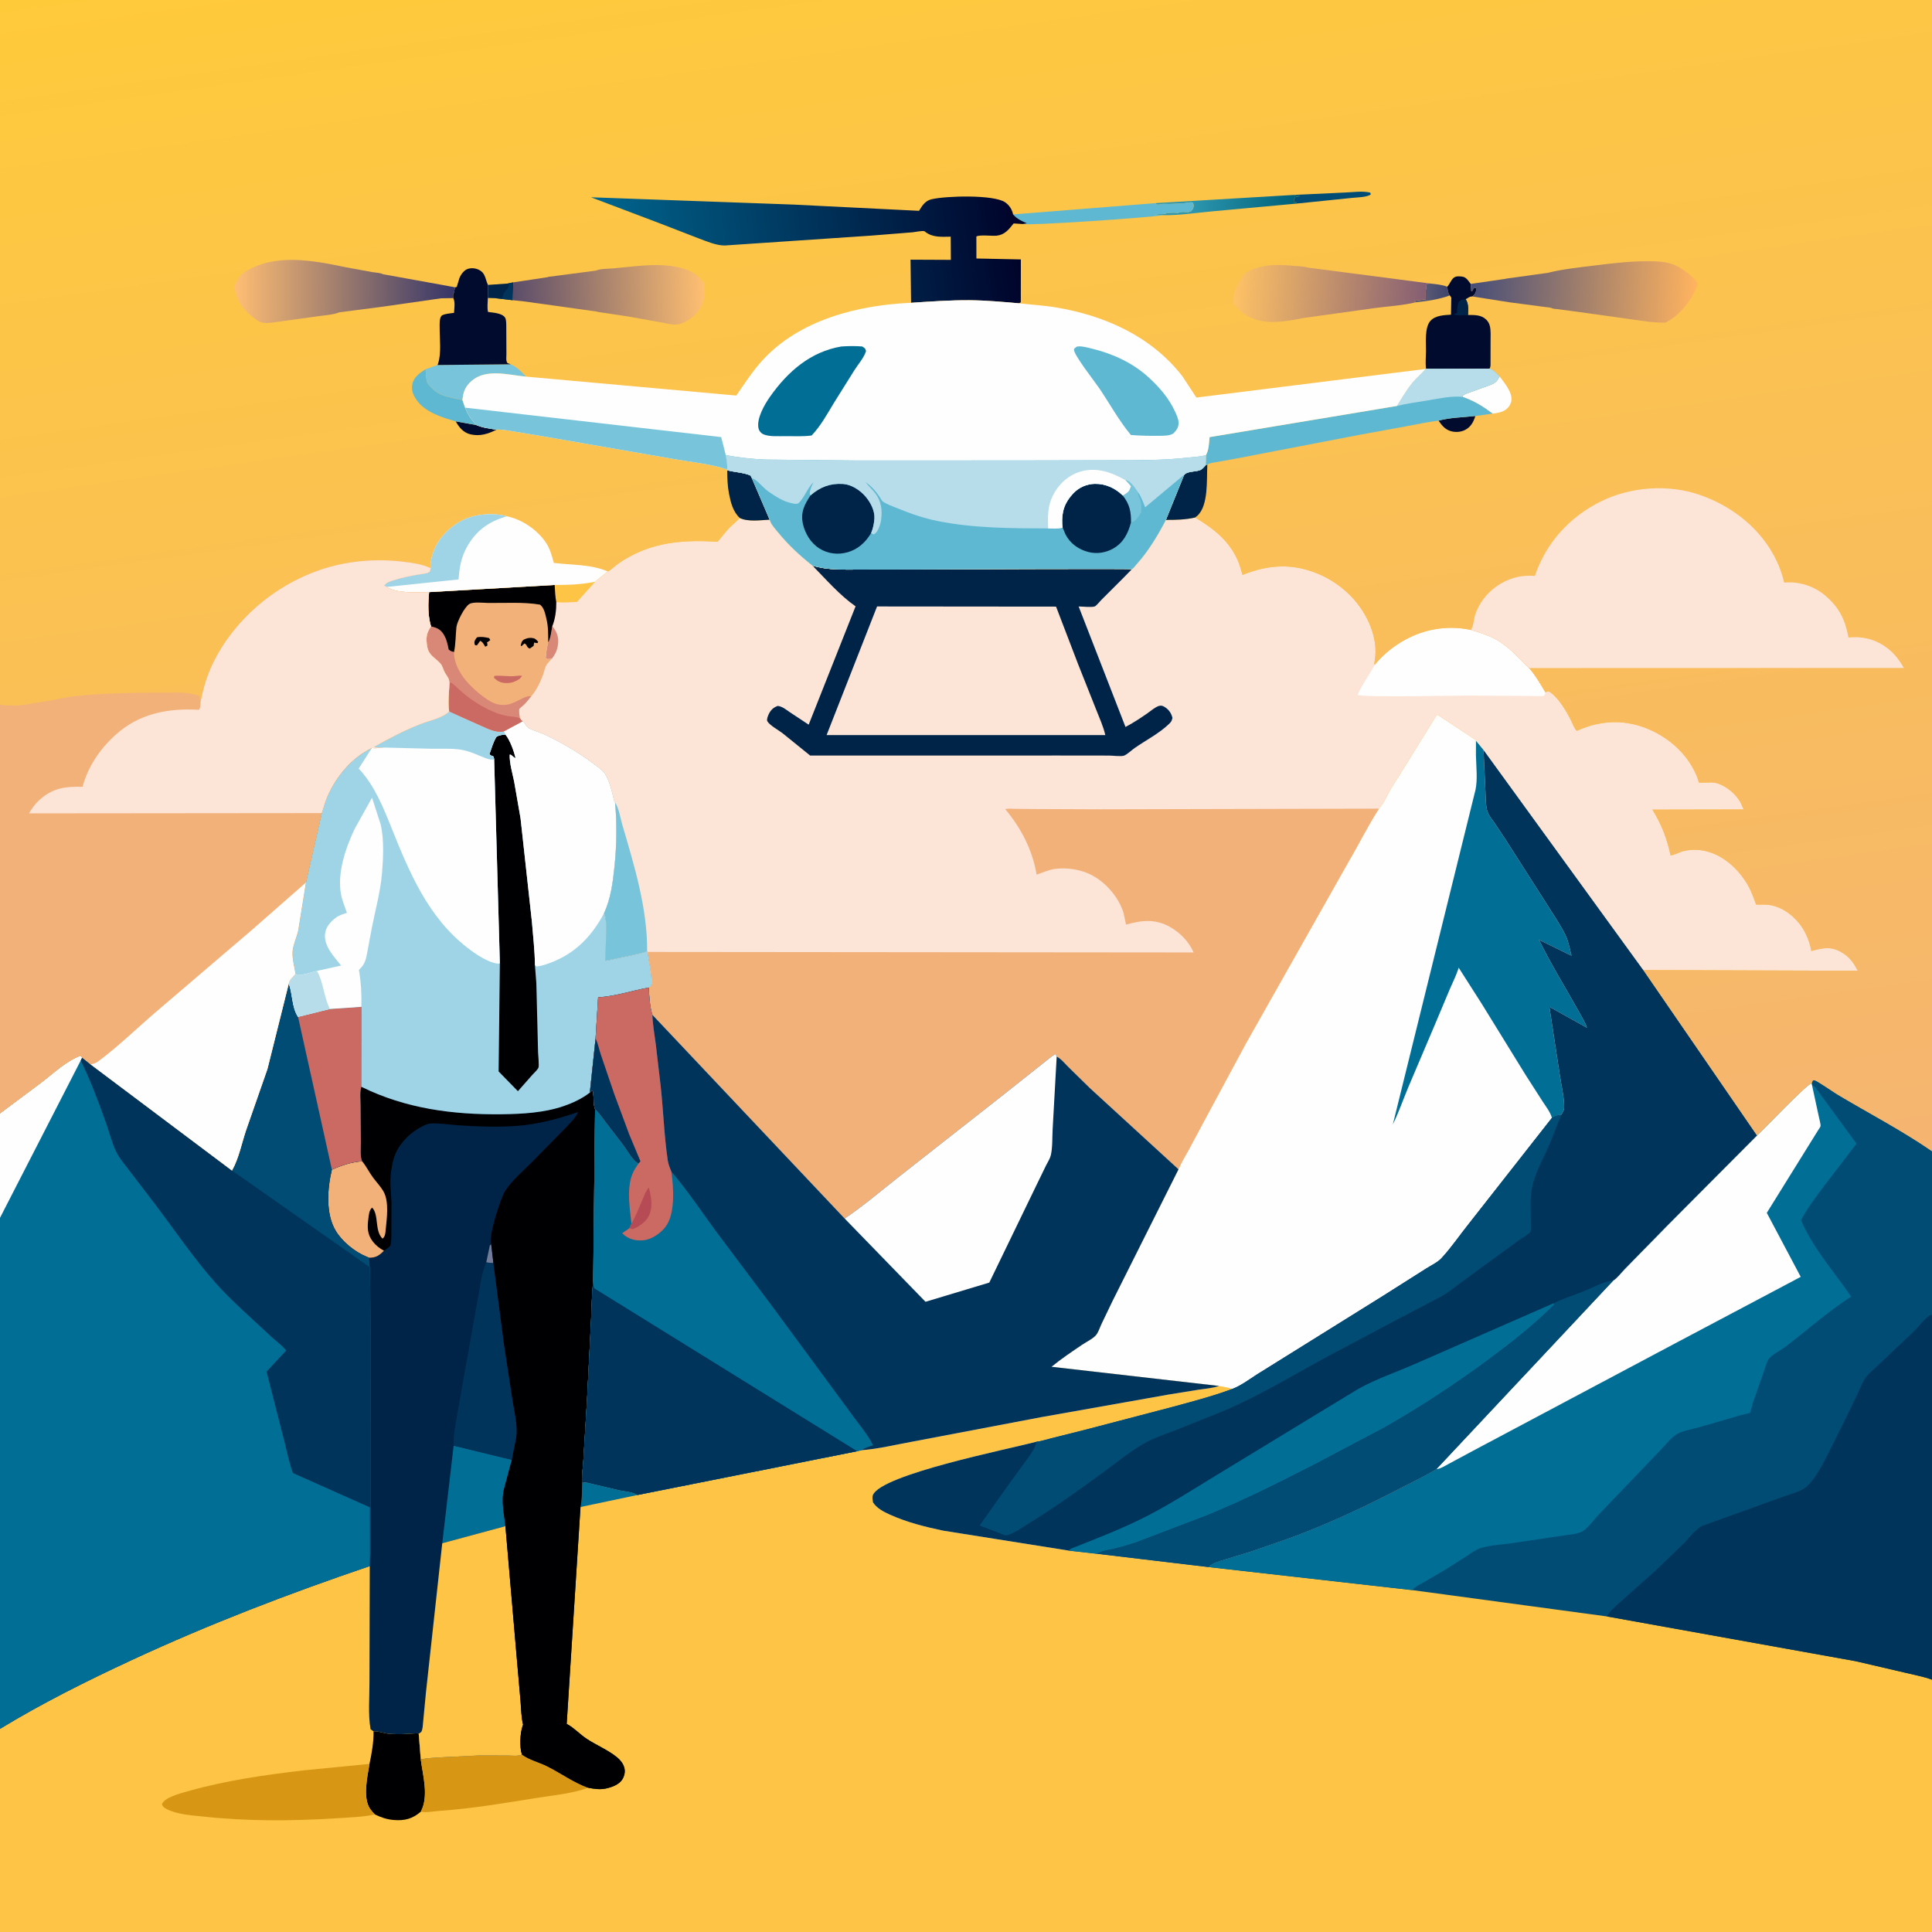 <svg version="1.1" xmlns="http://www.w3.org/2000/svg" style="display: block;" viewBox="0 0 2048 2048" width="1024" height="1024">
<rect x="0" y="0" width="2048" height="2048" fill="#808080" stroke="none"/>
<defs>
	<linearGradient id="Gradient1" gradientUnits="userSpaceOnUse" x1="952.079" y1="-134.409" x2="1160.53" y2="1342.15">
		<stop class="stop0" offset="0" stop-opacity="1" stop-color="rgb(255,202,58)"/>
		<stop class="stop1" offset="1" stop-opacity="1" stop-color="rgb(245,181,113)"/>
	</linearGradient>
	<linearGradient id="Gradient2" gradientUnits="userSpaceOnUse" x1="1532.96" y1="308.08" x2="1510.67" y2="309.162">
		<stop class="stop0" offset="0" stop-opacity="1" stop-color="rgb(64,70,108)"/>
		<stop class="stop1" offset="1" stop-opacity="1" stop-color="rgb(91,90,116)"/>
	</linearGradient>
	<linearGradient id="Gradient3" gradientUnits="userSpaceOnUse" x1="1371.6" y1="217.723" x2="1263.4" y2="213.277">
		<stop class="stop0" offset="0" stop-opacity="1" stop-color="rgb(0,97,121)"/>
		<stop class="stop1" offset="1" stop-opacity="1" stop-color="rgb(44,151,175)"/>
	</linearGradient>
	<linearGradient id="Gradient4" gradientUnits="userSpaceOnUse" x1="1307.25" y1="307.786" x2="1513.81" y2="320.04">
		<stop class="stop0" offset="0" stop-opacity="1" stop-color="rgb(255,194,101)"/>
		<stop class="stop1" offset="1" stop-opacity="1" stop-color="rgb(131,93,115)"/>
	</linearGradient>
	<linearGradient id="Gradient5" gradientUnits="userSpaceOnUse" x1="543.088" y1="317.546" x2="746.329" y2="310.541">
		<stop class="stop0" offset="0" stop-opacity="1" stop-color="rgb(90,76,106)"/>
		<stop class="stop1" offset="1" stop-opacity="1" stop-color="rgb(255,191,113)"/>
	</linearGradient>
	<linearGradient id="Gradient6" gradientUnits="userSpaceOnUse" x1="480.998" y1="309.394" x2="248.965" y2="308.279">
		<stop class="stop0" offset="0" stop-opacity="1" stop-color="rgb(53,53,104)"/>
		<stop class="stop1" offset="1" stop-opacity="1" stop-color="rgb(255,190,115)"/>
	</linearGradient>
	<linearGradient id="Gradient7" gradientUnits="userSpaceOnUse" x1="1797.57" y1="311.175" x2="1559.13" y2="298.547">
		<stop class="stop0" offset="0" stop-opacity="1" stop-color="rgb(255,179,95)"/>
		<stop class="stop1" offset="1" stop-opacity="1" stop-color="rgb(70,77,120)"/>
	</linearGradient>
	<linearGradient id="Gradient8" gradientUnits="userSpaceOnUse" x1="1087.3" y1="231.15" x2="641.371" y2="295.169">
		<stop class="stop0" offset="0" stop-opacity="1" stop-color="rgb(0,1,40)"/>
		<stop class="stop1" offset="1" stop-opacity="1" stop-color="rgb(0,102,142)"/>
	</linearGradient>
</defs>
<path transform="translate(0,0)" fill="rgb(254,196,69)" d="M -0 746.755 L 0 -0 L 2048 0 L 2048 1220.25 L 2048 1393.69 L 2048 1780.52 L 2048 2048 L -0 2048 L -0 1832.65 L 0 1290.95 L -0 1180.27 L -0 746.755 z"/>
<path transform="translate(0,0)" fill="rgb(0,110,149)" d="M 617.096 1571.83 C 620.839 1570.58 625.366 1572.34 629.101 1573.21 L 656.271 1579.6 C 661.55 1580.71 667.947 1581.11 672.896 1583.2 L 675.774 1584.75 L 615.346 1597.5 C 617.022 1589.33 616.846 1580.15 617.096 1571.83 z"/>
<path transform="translate(0,0)" fill="rgb(0,0,2)" d="M 395.976 1835.33 C 401.355 1834.92 406.175 1837.23 411.519 1837.79 C 420.695 1838.75 430.514 1838.25 439.677 1837.5 C 441.446 1837.36 442.246 1837.21 443.863 1837.86 L 446.025 1864.97 C 448.287 1882.32 454.759 1904.24 446.059 1920.48 C 437.141 1928.08 428.968 1930.22 417.331 1929.26 C 410.047 1928.66 403.958 1926.54 397.443 1923.44 C 395.571 1921.6 393.834 1919.65 392.344 1917.49 C 384.264 1905.76 389.485 1883.1 391.67 1869.81 C 393.996 1859.15 396.208 1846.23 395.976 1835.33 z"/>
<path transform="translate(0,0)" fill="rgb(215,151,21)" d="M 553.286 1859.9 C 561.78 1865.93 571.095 1867.83 580.223 1872.41 C 594.966 1879.8 607.91 1889.46 623.568 1895.1 C 606.689 1901.3 585.558 1903.21 567.75 1906.06 C 534.087 1911.44 500.611 1917.15 466.561 1919.54 C 460.516 1919.96 451.94 1921.67 446.059 1920.48 C 454.759 1904.24 448.287 1882.32 446.025 1864.97 C 453.721 1863.44 461.96 1863.26 469.786 1862.75 L 507.769 1860.87 L 538.593 1860.95 C 543.285 1861 548.944 1861.88 553.286 1859.9 z"/>
<path transform="translate(0,0)" fill="rgb(215,151,21)" d="M 397.443 1923.44 C 384.215 1926.17 370.321 1926.56 356.87 1927.43 C 310.228 1930.44 261.836 1930.7 215.349 1925.63 C 203.37 1924.33 187.768 1923.42 177 1917.83 C 174.091 1916.32 172.733 1915.53 171.627 1912.5 C 172.205 1911.35 172.172 1911.28 173.126 1910.14 C 178.179 1904.15 193.515 1900.38 201.024 1898.27 C 240.44 1887.16 281.629 1881.38 322.221 1876.61 L 391.67 1869.81 C 389.485 1883.1 384.264 1905.76 392.344 1917.49 C 393.834 1919.65 395.571 1921.6 397.443 1923.44 z"/>
<path transform="translate(0,0)" fill="rgb(0,76,117)" d="M 1920.33 1148.38 L 1921.5 1145.4 C 1922.17 1145.28 1922.83 1144.97 1923.5 1145.04 C 1925.78 1145.28 1944.35 1158.15 1947.38 1159.96 C 1980.87 1179.95 2015.85 1198.1 2048 1220.25 L 2048 1393.69 L 2048 1780.52 C 2039.21 1777.28 2029.58 1775.58 2020.48 1773.34 L 1967.23 1760.95 L 1703.3 1713.47 L 1496.98 1685.56 L 1280.84 1661.11 C 1285.87 1656.41 1292.1 1655.02 1298.5 1653.03 L 1325.83 1644.66 L 1363.63 1631.59 C 1406.04 1616.24 1446.45 1597.27 1486.4 1576.44 C 1498.47 1570.15 1510.85 1564.41 1522.52 1557.38 L 1710.12 1357.37 C 1713.64 1355.69 1719.2 1348.44 1722.1 1345.5 L 1766.33 1300.3 L 1862.56 1203.58 C 1870.52 1196.42 1915.02 1149.32 1920.33 1148.38 z"/>
<path transform="translate(0,0)" fill="rgb(0,52,91)" d="M 1703.3 1713.47 C 1707.23 1706.56 1714.92 1700.66 1720.84 1695.31 L 1754.92 1664.97 L 1785.35 1635.65 C 1790.33 1630.48 1798.6 1619.47 1805.2 1617.24 L 1889.87 1586.71 C 1896.85 1584.03 1909.7 1581.03 1915.11 1575.88 C 1924.8 1566.67 1931.37 1553.96 1937.3 1542.19 L 1952.24 1512.28 L 1968.63 1478.66 C 1971.25 1473.18 1973.35 1467.04 1976.59 1461.92 C 1980.07 1456.42 1986.38 1451.56 1991.09 1447.01 L 2029.54 1410.6 C 2034.02 1406.26 2039.84 1398.05 2044.87 1394.84 C 2046.23 1393.97 2046.62 1393.99 2048 1393.69 L 2048 1780.52 C 2039.21 1777.28 2029.58 1775.58 2020.48 1773.34 L 1967.23 1760.95 L 1703.3 1713.47 z"/>
<path transform="translate(0,0)" fill="rgb(0,110,149)" d="M 1862.56 1203.58 C 1870.52 1196.42 1915.02 1149.32 1920.33 1148.38 L 1920.77 1150.1 C 1923.46 1151.64 1924.4 1152.33 1926.04 1154.99 L 1967.99 1212.35 L 1934.34 1256.2 C 1925.61 1268 1915.97 1280.33 1909.16 1293.34 C 1922.05 1323.77 1943.92 1347.48 1962.27 1374.44 C 1938.18 1389.98 1915.89 1409.79 1893.13 1427.27 C 1888.35 1430.94 1877.74 1436.13 1874.63 1441.02 C 1872.47 1444.42 1871.07 1450.32 1869.65 1454.21 L 1857.99 1487.39 C 1857.4 1489.28 1855.94 1496.57 1854.93 1497.69 C 1854.54 1498.13 1847.04 1499.64 1845.77 1499.99 L 1800.48 1513.12 C 1793.56 1515.09 1783.42 1516.7 1777.34 1520.38 C 1771.12 1524.15 1764.49 1532.82 1759.26 1538.14 L 1694 1606.27 C 1689.5 1611.01 1682.66 1620.56 1677.09 1623.53 C 1671.76 1626.37 1662.97 1626.8 1657 1627.76 L 1601 1636.07 C 1591.11 1637.45 1580.05 1637.91 1570.5 1640.74 L 1569.44 1641.04 C 1564.17 1642.64 1559.48 1646.38 1554.92 1649.37 L 1532.49 1663.69 L 1509.87 1676.94 C 1505.31 1679.52 1500.5 1681.58 1496.98 1685.56 L 1280.84 1661.11 C 1285.87 1656.41 1292.1 1655.02 1298.5 1653.03 L 1325.83 1644.66 L 1363.63 1631.59 C 1406.04 1616.24 1446.45 1597.27 1486.4 1576.44 C 1498.47 1570.15 1510.85 1564.41 1522.52 1557.38 L 1710.12 1357.37 C 1713.64 1355.69 1719.2 1348.44 1722.1 1345.5 L 1766.33 1300.3 L 1862.56 1203.58 z"/>
<path transform="translate(0,0)" fill="rgb(254,254,254)" d="M 1862.56 1203.58 C 1870.52 1196.42 1915.02 1149.32 1920.33 1148.38 L 1920.77 1150.1 L 1928 1183.5 C 1928.49 1186.37 1930.02 1191 1929.86 1193.79 C 1929.81 1194.52 1927.47 1197.77 1927.02 1198.52 L 1872.88 1285.67 L 1908.85 1353.52 L 1774 1424.93 L 1561.05 1538.12 L 1535.29 1551.97 C 1531.29 1554.09 1527.07 1556.99 1522.52 1557.38 L 1710.12 1357.37 C 1713.64 1355.69 1719.2 1348.44 1722.1 1345.5 L 1766.33 1300.3 L 1862.56 1203.58 z"/>
<path transform="translate(0,0)" fill="rgb(254,254,254)" d="M 1461.81 857.206 C 1466.86 851.666 1470.63 842.76 1474.39 836.151 L 1488.13 814.321 L 1522.15 759.246 C 1523.08 757.85 1522.45 758.298 1524.03 757.862 L 1563.77 784.126 L 1563.76 800 L 1564.6 801.764 L 1564.67 785.186 L 1572.59 794.817 L 1742.04 1028.29 L 1862.56 1203.58 L 1766.33 1300.3 L 1722.1 1345.5 C 1719.2 1348.44 1713.64 1355.69 1710.12 1357.37 L 1522.52 1557.38 C 1510.85 1564.41 1498.47 1570.15 1486.4 1576.44 C 1446.45 1597.27 1406.04 1616.24 1363.63 1631.59 L 1325.83 1644.66 L 1298.5 1653.03 C 1292.1 1655.02 1285.87 1656.41 1280.84 1661.11 L 1162.88 1647.08 L 1132.63 1643.67 L 999.605 1622.53 C 980.394 1618.47 961.079 1613.63 943.141 1605.49 C 936.412 1602.44 929.458 1598.83 925.326 1592.5 C 925.072 1590.24 924.423 1586.93 925.313 1584.78 C 934.388 1562.89 1068.61 1536.27 1098.63 1528.29 C 1103.64 1527.86 1109.58 1525.77 1114.55 1524.59 L 1150.72 1515.51 L 1241.55 1491.75 C 1263.26 1485.86 1285.08 1480.19 1306.19 1472.36 C 1304.45 1471.75 1302.8 1471.17 1300.99 1470.83 L 1292.33 1469.19 L 1114.62 1448.85 C 1124.78 1440.48 1136.17 1432.9 1147.05 1425.5 C 1151.55 1422.44 1157.81 1419.59 1161.46 1415.66 C 1164.2 1412.7 1165.69 1407.55 1167.4 1403.91 L 1179.22 1379.3 L 1249.26 1239.54 C 1252.29 1232.11 1256.57 1225.4 1260.39 1218.38 L 1275.49 1190.13 L 1320.81 1105.94 L 1430.23 912.253 C 1440.95 894.128 1450.29 874.781 1461.81 857.206 z"/>
<path transform="translate(0,0)" fill="rgb(0,110,149)" d="M 1564.6 801.764 L 1564.67 785.186 L 1572.59 794.817 L 1574.6 838.072 C 1575.02 844.957 1574.65 854.424 1577.02 860.909 C 1578.44 864.81 1581.82 868.784 1584.16 872.183 L 1596.02 890 L 1640.07 959 C 1646.63 969.625 1654.31 980.365 1659.62 991.641 C 1662.7 998.171 1664.1 1006.09 1665.85 1013.08 L 1631.39 996.25 C 1644.07 1022.05 1659.26 1046.58 1673.28 1071.66 C 1674.59 1074 1682.42 1087.39 1682.07 1089.34 L 1642.4 1067.26 L 1653.47 1139.6 C 1655.07 1150.74 1658.22 1162.92 1658.06 1174.1 C 1658.02 1176.3 1657.37 1177.49 1656.32 1179.36 L 1655.57 1180.74 L 1655.03 1181.63 C 1651.29 1182.26 1648.03 1182.45 1645.09 1185 C 1643.38 1178.82 1639.04 1173.42 1635.57 1168.09 L 1617.36 1139.72 L 1570.64 1063.97 L 1546.26 1025.79 C 1543.91 1033.59 1540.16 1040.83 1536.95 1048.29 L 1521.88 1084.15 L 1492.97 1152.23 C 1487.47 1165.38 1482.75 1179.1 1476.48 1191.9 L 1564.15 837 C 1566.4 826.05 1564.86 812.996 1564.6 801.764 z"/>
<path transform="translate(0,0)" fill="rgb(0,52,91)" d="M 1572.59 794.817 L 1742.04 1028.29 L 1862.56 1203.58 L 1766.33 1300.3 L 1722.1 1345.5 C 1719.2 1348.44 1713.64 1355.69 1710.12 1357.37 L 1522.52 1557.38 C 1510.85 1564.41 1498.47 1570.15 1486.4 1576.44 C 1446.45 1597.27 1406.04 1616.24 1363.63 1631.59 L 1325.83 1644.66 L 1298.5 1653.03 C 1292.1 1655.02 1285.87 1656.41 1280.84 1661.11 L 1162.88 1647.08 L 1132.63 1643.67 L 999.605 1622.53 C 980.394 1618.47 961.079 1613.63 943.141 1605.49 C 936.412 1602.44 929.458 1598.83 925.326 1592.5 C 925.072 1590.24 924.423 1586.93 925.313 1584.78 C 934.388 1562.89 1068.61 1536.27 1098.63 1528.29 C 1103.64 1527.86 1109.58 1525.77 1114.55 1524.59 L 1150.72 1515.51 L 1241.55 1491.75 C 1263.26 1485.86 1285.08 1480.19 1306.19 1472.36 C 1316.68 1468.52 1327.05 1460.01 1336.82 1454.23 L 1466.59 1373.36 L 1511.95 1344.6 C 1516.99 1341.37 1523.89 1338.21 1527.96 1333.83 C 1538.4 1322.59 1547.54 1309.04 1557.17 1297.05 L 1645.09 1185 C 1648.03 1182.45 1651.29 1182.26 1655.03 1181.63 L 1655.57 1180.74 L 1656.32 1179.36 C 1657.37 1177.49 1658.02 1176.3 1658.06 1174.1 C 1658.22 1162.92 1655.07 1150.74 1653.47 1139.6 L 1642.4 1067.26 L 1682.07 1089.34 C 1682.42 1087.39 1674.59 1074 1673.28 1071.66 C 1659.26 1046.58 1644.07 1022.05 1631.39 996.25 L 1665.85 1013.08 C 1664.1 1006.09 1662.7 998.171 1659.62 991.641 C 1654.31 980.365 1646.63 969.625 1640.07 959 L 1596.02 890 L 1584.16 872.183 C 1581.82 868.784 1578.44 864.81 1577.02 860.909 C 1574.65 854.424 1575.02 844.957 1574.6 838.072 L 1572.59 794.817 z"/>
<path transform="translate(0,0)" fill="rgb(0,110,149)" d="M 1646.92 1381.48 L 1647.47 1383.05 C 1626.12 1404.5 1602.11 1423.3 1577.81 1441.3 C 1542.52 1467.45 1505.72 1491.52 1467.56 1513.29 L 1390.91 1553.73 C 1353.85 1572.75 1316.8 1591.17 1278.18 1606.88 L 1204.19 1635.06 C 1196.44 1637.64 1188.46 1640.05 1180.5 1641.88 C 1174.39 1643.29 1168.32 1643.78 1162.88 1647.08 L 1132.63 1643.67 C 1133.8 1642.63 1134.69 1641.89 1136.17 1641.3 C 1164.35 1630.1 1191.95 1619.61 1218.93 1605.48 C 1241.37 1593.73 1262.77 1580.07 1284.38 1566.87 L 1390.39 1502.32 L 1440.12 1472.13 C 1459.74 1461.24 1482.15 1453.8 1502.7 1444.62 L 1646.92 1381.48 z"/>
<path transform="translate(0,0)" fill="rgb(0,76,117)" d="M 1655.03 1181.63 L 1642.94 1212.14 C 1636.47 1226.99 1627.17 1243.16 1623.99 1259 C 1621.75 1270.18 1622.86 1283.32 1622.75 1294.81 C 1622.73 1296.65 1623.12 1304.63 1622.39 1305.76 C 1620.77 1308.26 1612.62 1312.81 1609.95 1314.81 L 1552.95 1356.43 C 1544.77 1362.31 1536.91 1369.01 1528.21 1374.1 L 1480.92 1398.85 L 1411.84 1435.5 C 1374.27 1455.53 1337.09 1478.7 1297.91 1495.29 L 1247.18 1515.7 C 1236.06 1520.03 1224.33 1523.67 1213.89 1529.5 C 1198.47 1538.1 1184.2 1550 1169.93 1560.4 C 1144 1579.3 1118.07 1598.04 1090.68 1614.78 C 1083.82 1618.97 1075.03 1625.56 1067.25 1627.47 C 1065.41 1627.92 1062.51 1626.35 1060.75 1625.69 L 1059.74 1625.3 L 1038.42 1617.11 L 1068.83 1574.19 L 1088.16 1547.68 C 1092.62 1541.38 1097.04 1535.98 1098.63 1528.29 C 1103.64 1527.86 1109.58 1525.77 1114.55 1524.59 L 1150.72 1515.51 L 1241.55 1491.75 C 1263.26 1485.86 1285.08 1480.19 1306.19 1472.36 C 1316.68 1468.52 1327.05 1460.01 1336.82 1454.23 L 1466.59 1373.36 L 1511.95 1344.6 C 1516.99 1341.37 1523.89 1338.21 1527.96 1333.83 C 1538.4 1322.59 1547.54 1309.04 1557.17 1297.05 L 1645.09 1185 C 1648.03 1182.45 1651.29 1182.26 1655.03 1181.63 z"/>
<path transform="translate(0,0)" fill="rgb(0,76,117)" d="M 1646.92 1381.48 C 1656.85 1376.55 1667.74 1373.2 1678.03 1369.1 C 1687.4 1365.37 1700.26 1358.18 1710.12 1357.37 L 1522.52 1557.38 C 1510.85 1564.41 1498.47 1570.15 1486.4 1576.44 C 1446.45 1597.27 1406.04 1616.24 1363.63 1631.59 L 1325.83 1644.66 L 1298.5 1653.03 C 1292.1 1655.02 1285.87 1656.41 1280.84 1661.11 L 1162.88 1647.08 C 1168.32 1643.78 1174.39 1643.29 1180.5 1641.88 C 1188.46 1640.05 1196.44 1637.64 1204.19 1635.06 L 1278.18 1606.88 C 1316.8 1591.17 1353.85 1572.75 1390.91 1553.73 L 1467.56 1513.29 C 1505.72 1491.52 1542.52 1467.45 1577.81 1441.3 C 1602.11 1423.3 1626.12 1404.5 1647.47 1383.05 L 1646.92 1381.48 z"/>
<path transform="translate(0,0)" fill="rgb(0,36,71)" d="M 476.103 754.137 L 510.638 769.613 C 517.879 772.803 525.867 776.906 533.985 775.284 L 553.947 764.515 C 555.508 765.522 555.821 765.999 556.772 767.655 C 557.963 769.729 559.371 771.433 561.577 772.5 C 566.521 774.891 572.074 776.216 577.132 778.597 C 595.329 787.16 613.045 797.485 629.128 809.583 C 633.168 812.621 638.347 815.962 641.212 820.129 C 645.601 826.51 648.94 839.395 650.563 847.027 C 650.87 848.471 651.253 849.405 651.963 850.682 C 654.174 873.105 653.694 896.103 651.388 918.5 C 649.638 935.499 647.467 952.465 640.26 968.167 L 640.865 969.557 C 642.872 974.595 642.334 980.663 642.433 986.011 L 642.022 1018.43 L 672.213 1012.06 C 676.726 1010.95 681.784 1010.1 685.97 1008.09 L 686.613 1009.1 C 687.244 1016.23 693.044 1040.79 689.93 1045.78 L 687.686 1046.9 C 669.575 1050.13 652.748 1056.15 634.063 1057.22 L 631.33 1100.97 L 625.274 1158.13 L 627.5 1156.11 L 628.732 1157 C 629.352 1161.52 628.973 1172.21 630.819 1175.7 L 628.804 1357.65 C 627.311 1371.65 627.245 1385.76 626.533 1399.8 L 622.375 1482.27 L 618.36 1548.5 C 617.95 1555.87 616.465 1564.56 617.096 1571.83 C 616.846 1580.15 617.022 1589.33 615.346 1597.5 L 600.716 1827.41 L 601.741 1827.97 C 609.147 1832.17 614.847 1838.54 621.941 1843.24 C 632.277 1850.08 644.654 1855.05 654.168 1862.9 C 657.618 1865.75 660.521 1869.38 661.761 1873.74 C 662.971 1878 661.97 1882.4 659.744 1886.15 C 656.403 1891.77 648.356 1894.58 642.309 1895.88 C 635.817 1897.28 629.958 1896.29 623.568 1895.1 C 607.91 1889.46 594.966 1879.8 580.223 1872.41 C 571.095 1867.83 561.78 1865.93 553.286 1859.9 C 548.944 1861.88 543.285 1861 538.593 1860.95 L 507.769 1860.87 L 469.786 1862.75 C 461.96 1863.26 453.721 1863.44 446.025 1864.97 L 443.863 1837.86 C 442.246 1837.21 441.446 1837.36 439.677 1837.5 C 430.514 1838.25 420.695 1838.75 411.519 1837.79 C 406.175 1837.23 401.355 1834.92 395.976 1835.33 C 394.879 1834.67 393.841 1833.78 392.816 1833 C 390.045 1817.42 391.759 1798.73 391.662 1782.69 L 391.982 1660.12 C 306.074 1689.28 222.09 1721.48 139.769 1759.67 C 92.431 1781.64 44.592 1805.49 -0 1832.65 L 0 1290.95 L -0 1180.27 L 43.521 1147.77 C 56.761 1137.7 69.768 1124.94 85.471 1119.06 L 87.171 1121.09 L 96.063 1128.26 L 245.931 1240.8 L 246.233 1240.17 C 253.09 1228.06 256.351 1211.45 260.851 1198.1 L 283.48 1133.24 L 306.143 1042.49 C 307.272 1036.89 310.881 1036.33 313.174 1031.95 C 311.991 1024.73 309.741 1016.76 310.017 1009.5 C 310.295 1002.19 314.573 993.552 316.123 986.136 L 324.248 935.546 L 341.059 861.907 L 344.999 849.5 C 353.553 826.153 371.495 803.507 394.296 792.789 C 397.898 793.592 403.682 792.583 407.5 792.446 C 404.217 792.489 399.436 793.178 396.474 791.694 C 412.971 782.461 429.27 773.74 447 767.034 C 455.557 763.797 469.929 760.771 476.103 754.137 z"/>
<path transform="translate(0,0)" fill="rgb(114,123,152)" d="M 515.435 1338.19 L 519.293 1320 L 520.725 1319.14 L 523.055 1339.01 C 520.47 1339 517.981 1338.58 515.435 1338.19 z"/>
<path transform="translate(0,0)" fill="rgb(0,110,149)" d="M 480.877 1532.46 L 542.596 1547.46 L 534.428 1577.96 C 530.996 1591.24 534.41 1604.48 535.76 1617.8 L 468.804 1635.91 L 480.877 1532.46 z"/>
<path transform="translate(0,0)" fill="rgb(0,52,91)" d="M 515.435 1338.19 C 517.981 1338.58 520.47 1339 523.055 1339.01 L 534.196 1424.45 L 543.376 1484.58 C 545.343 1497.32 549.073 1511.13 547.241 1524 L 542.596 1547.46 L 480.877 1532.46 C 480.253 1521.6 483.264 1509.29 484.767 1498.51 L 506.104 1378.75 C 508.669 1366.24 510.159 1349.62 515.435 1338.19 z"/>
<path transform="translate(0,0)" fill="rgb(254,196,69)" d="M 468.804 1635.91 L 535.76 1617.8 L 547.866 1758.43 L 551.804 1803.5 C 552.494 1811.6 552.487 1820.37 554.5 1828.23 L 553.85 1830 C 551.261 1837.61 550.657 1852.28 553.286 1859.9 C 548.944 1861.88 543.285 1861 538.593 1860.95 L 507.769 1860.87 L 469.786 1862.75 C 461.96 1863.26 453.721 1863.44 446.025 1864.97 L 443.863 1837.86 L 446.5 1835.95 C 448.238 1833.06 448.19 1828.23 448.574 1824.91 L 451.629 1792.99 L 468.804 1635.91 z"/>
<path transform="translate(0,0)" fill="rgb(0,0,2)" d="M 306.143 1042.49 C 310.245 1053.7 309.235 1067.86 315.938 1077.94 L 349.686 1069.56 L 383.062 1067.26 L 382.949 1152.02 C 430.079 1175.18 479.894 1181.75 531.942 1181.15 C 553.588 1180.89 576.917 1179.59 597.525 1172.49 C 606.986 1169.23 617.452 1164.41 625.274 1158.13 L 627.5 1156.11 L 628.732 1157 C 629.352 1161.52 628.973 1172.21 630.819 1175.7 L 628.804 1357.65 C 627.311 1371.65 627.245 1385.76 626.533 1399.8 L 622.375 1482.27 L 618.36 1548.5 C 617.95 1555.87 616.465 1564.56 617.096 1571.83 C 616.846 1580.15 617.022 1589.33 615.346 1597.5 L 600.716 1827.41 L 601.741 1827.97 C 609.147 1832.17 614.847 1838.54 621.941 1843.24 C 632.277 1850.08 644.654 1855.05 654.168 1862.9 C 657.618 1865.75 660.521 1869.38 661.761 1873.74 C 662.971 1878 661.97 1882.4 659.744 1886.15 C 656.403 1891.77 648.356 1894.58 642.309 1895.88 C 635.817 1897.28 629.958 1896.29 623.568 1895.1 C 607.91 1889.46 594.966 1879.8 580.223 1872.41 C 571.095 1867.83 561.78 1865.93 553.286 1859.9 C 550.657 1852.28 551.261 1837.61 553.85 1830 L 554.5 1828.23 C 552.487 1820.37 552.494 1811.6 551.804 1803.5 L 547.866 1758.43 L 535.76 1617.8 C 534.41 1604.48 530.996 1591.24 534.428 1577.96 L 542.596 1547.46 L 547.241 1524 C 549.073 1511.13 545.343 1497.32 543.376 1484.58 L 534.196 1424.45 L 523.055 1339.01 L 520.725 1319.14 L 520.3 1317.73 C 518.2 1309.61 530.603 1269.78 535.643 1262.19 C 542.824 1251.37 553.367 1242.3 562.593 1233.21 L 597.33 1197.88 C 602.38 1192.54 610.027 1185.59 612.795 1178.77 C 591.939 1186.06 569.983 1191.87 547.894 1193.49 C 527.824 1194.96 507.131 1194.23 487.063 1192.95 C 477.694 1192.35 468.305 1190.73 458.918 1190.86 C 455.743 1190.9 453.518 1191.22 450.63 1192.6 L 448.976 1193.36 C 435.516 1199.66 422.998 1211.88 418.064 1226 C 416.33 1230.96 415.51 1235.92 414.69 1241.08 C 412.904 1252.33 414.531 1263.49 415.021 1274.74 L 414.851 1308.47 C 414.746 1311.25 415.003 1318.25 413.696 1320.57 C 412.883 1322.02 408.548 1324.64 407.027 1325.85 C 401.831 1330.99 398.751 1333.21 391.239 1333.26 L 392.158 1343.37 L 245.931 1240.8 L 246.233 1240.17 C 253.09 1228.06 256.351 1211.45 260.851 1198.1 L 283.48 1133.24 L 306.143 1042.49 z"/>
<path transform="translate(0,0)" fill="rgb(242,177,121)" d="M 351.797 1239.82 C 361.793 1235.44 372.943 1231.6 383.935 1231.04 C 388.409 1236.54 391.409 1242.79 395.591 1248.45 C 399.245 1253.38 403.869 1258.07 406.782 1263.5 C 412.514 1274.18 410.05 1291.61 408.868 1303.46 C 408.493 1307.22 408.504 1310.51 405.5 1313.04 C 396.808 1304.41 401.936 1287.91 394.5 1280.1 C 391.35 1282.59 390.967 1287.82 390.497 1291.59 C 389.319 1301.04 389.153 1308.34 395.313 1316.23 C 398.682 1320.55 402.325 1323.11 407.027 1325.85 C 401.831 1330.99 398.751 1333.21 391.239 1333.26 L 388.5 1332.09 C 376.232 1327.1 362.916 1316.31 356 1304.92 C 344.962 1286.74 347.02 1259.73 351.797 1239.82 z"/>
<path transform="translate(0,0)" fill="rgb(0,76,117)" d="M 306.143 1042.49 C 310.245 1053.7 309.235 1067.86 315.938 1077.94 L 349.686 1069.56 L 383.062 1067.26 L 382.949 1152.02 C 381.288 1158.11 382.16 1165.36 382.199 1171.7 L 382.53 1210.9 C 382.588 1216.53 381.476 1226.05 383.935 1231.04 C 372.943 1231.6 361.793 1235.44 351.797 1239.82 C 347.02 1259.73 344.962 1286.74 356 1304.92 C 362.916 1316.31 376.232 1327.1 388.5 1332.09 L 391.239 1333.26 L 392.158 1343.37 L 245.931 1240.8 L 246.233 1240.17 C 253.09 1228.06 256.351 1211.45 260.851 1198.1 L 283.48 1133.24 L 306.143 1042.49 z"/>
<path transform="translate(0,0)" fill="rgb(203,105,99)" d="M 349.686 1069.56 L 383.062 1067.26 L 382.949 1152.02 C 381.288 1158.11 382.16 1165.36 382.199 1171.7 L 382.53 1210.9 C 382.588 1216.53 381.476 1226.05 383.935 1231.04 C 372.943 1231.6 361.793 1235.44 351.797 1239.82 L 315.938 1077.94 L 349.686 1069.56 z"/>
<path transform="translate(0,0)" fill="rgb(159,212,230)" d="M 476.103 754.137 L 510.638 769.613 C 517.879 772.803 525.867 776.906 533.985 775.284 L 553.947 764.515 C 555.508 765.522 555.821 765.999 556.772 767.655 C 557.963 769.729 559.371 771.433 561.577 772.5 C 566.521 774.891 572.074 776.216 577.132 778.597 C 595.329 787.16 613.045 797.485 629.128 809.583 C 633.168 812.621 638.347 815.962 641.212 820.129 C 645.601 826.51 648.94 839.395 650.563 847.027 C 650.87 848.471 651.253 849.405 651.963 850.682 C 654.174 873.105 653.694 896.103 651.388 918.5 C 649.638 935.499 647.467 952.465 640.26 968.167 L 640.865 969.557 C 642.872 974.595 642.334 980.663 642.433 986.011 L 642.022 1018.43 L 672.213 1012.06 C 676.726 1010.95 681.784 1010.1 685.97 1008.09 L 686.613 1009.1 C 687.244 1016.23 693.044 1040.79 689.93 1045.78 L 687.686 1046.9 C 669.575 1050.13 652.748 1056.15 634.063 1057.22 L 631.33 1100.97 L 625.274 1158.13 C 617.452 1164.41 606.986 1169.23 597.525 1172.49 C 576.917 1179.59 553.588 1180.89 531.942 1181.15 C 479.894 1181.75 430.079 1175.18 382.949 1152.02 L 383.062 1067.26 L 349.686 1069.56 L 315.938 1077.94 C 309.235 1067.86 310.245 1053.7 306.143 1042.49 C 307.272 1036.89 310.881 1036.33 313.174 1031.95 C 311.991 1024.73 309.741 1016.76 310.017 1009.5 C 310.295 1002.19 314.573 993.552 316.123 986.136 L 324.248 935.546 L 341.059 861.907 L 344.999 849.5 C 353.553 826.153 371.495 803.507 394.296 792.789 C 397.898 793.592 403.682 792.583 407.5 792.446 C 404.217 792.489 399.436 793.178 396.474 791.694 C 412.971 782.461 429.27 773.74 447 767.034 C 455.557 763.797 469.929 760.771 476.103 754.137 z"/>
<path transform="translate(0,0)" fill="rgb(254,254,254)" d="M 336 1029.2 L 361.593 1023.54 C 354.087 1014.06 343.11 1002.8 344.58 989.877 C 345.398 982.688 349.997 977.522 355.483 973.198 C 359.122 970.329 363.418 969.052 367.76 967.656 C 365.452 961.103 362.563 954.164 361.366 947.312 C 357.424 924.75 366.529 898.438 376.148 878.256 L 394.385 845.599 L 403.475 873.778 C 407.312 889.667 406.256 910.135 404.886 926.247 C 403.271 945.233 397.927 964.432 394.246 983.14 L 389.642 1007.75 C 388.693 1012.69 387.976 1018.11 385.283 1022.44 C 383.933 1024.61 382.263 1026.36 380.47 1028.17 C 382.722 1041.16 383.443 1054.09 383.062 1067.26 L 349.686 1069.56 L 315.938 1077.94 C 309.235 1067.86 310.245 1053.7 306.143 1042.49 C 307.272 1036.89 310.881 1036.33 313.174 1031.95 L 314.432 1033.54 C 320.499 1034.19 329.844 1030.63 336 1029.2 z"/>
<path transform="translate(0,0)" fill="rgb(183,221,234)" d="M 313.174 1031.95 L 314.432 1033.54 C 320.499 1034.19 329.844 1030.63 336 1029.2 C 343.039 1041.45 343.219 1056.82 349.686 1069.56 L 315.938 1077.94 C 309.235 1067.86 310.245 1053.7 306.143 1042.49 C 307.272 1036.89 310.881 1036.33 313.174 1031.95 z"/>
<path transform="translate(0,0)" fill="rgb(0,0,2)" d="M 535.703 778.598 C 540.594 784.506 544.699 796.085 546.509 803.516 C 544.037 803.06 541.921 799.219 540.275 800 C 540.076 809.511 543.147 819.226 545.016 828.5 L 551.801 867.446 L 563.836 977.031 C 565.011 992.203 566.946 1007.82 567.045 1023.01 L 568.552 1042.41 L 570.381 1115.71 C 570.437 1118.46 571.727 1130.03 570.707 1132.01 C 569.525 1134.32 566.032 1137.38 564.26 1139.42 L 549.01 1156.71 L 528.57 1135.78 L 529.876 1021.02 L 523.836 805.106 C 523.038 799.23 521.979 803.005 518.787 799.5 C 520.938 793.44 522.81 786.637 526.156 781.149 C 529.091 779.186 532.294 779.051 535.703 778.598 z"/>
<path transform="translate(0,0)" fill="rgb(254,254,254)" d="M 553.947 764.515 C 555.508 765.522 555.821 765.999 556.772 767.655 C 557.963 769.729 559.371 771.433 561.577 772.5 C 566.521 774.891 572.074 776.216 577.132 778.597 C 595.329 787.16 613.045 797.485 629.128 809.583 C 633.168 812.621 638.347 815.962 641.212 820.129 C 645.601 826.51 648.94 839.395 650.563 847.027 C 650.87 848.471 651.253 849.405 651.963 850.682 C 654.174 873.105 653.694 896.103 651.388 918.5 C 649.638 935.499 647.467 952.465 640.26 968.167 C 625.806 995.238 606.277 1013.92 576.333 1023 C 573.668 1023.81 571.281 1024.3 568.488 1024.46 L 567.045 1023.01 C 566.946 1007.82 565.011 992.203 563.836 977.031 L 551.801 867.446 L 545.016 828.5 C 543.147 819.226 540.076 809.511 540.275 800 C 541.921 799.219 544.037 803.06 546.509 803.516 C 544.699 796.085 540.594 784.506 535.703 778.598 L 533.985 775.284 L 553.947 764.515 z"/>
<path transform="translate(0,0)" fill="rgb(254,254,254)" d="M 476.103 754.137 L 510.638 769.613 C 517.879 772.803 525.867 776.906 533.985 775.284 L 535.703 778.598 C 532.294 779.051 529.091 779.186 526.156 781.149 C 522.81 786.637 520.938 793.44 518.787 799.5 C 521.979 803.005 523.038 799.23 523.836 805.106 L 529.876 1021.02 L 528.58 1021.6 C 517.149 1020.5 504.429 1011.51 495.519 1004.67 C 454.11 972.861 433.974 924.962 415.174 878 C 406.534 856.416 397.118 832.892 381.052 815.64 L 380.197 814.734 L 394.296 792.789 C 397.898 793.592 403.682 792.583 407.5 792.446 C 404.217 792.489 399.436 793.178 396.474 791.694 C 412.971 782.461 429.27 773.74 447 767.034 C 455.557 763.797 469.929 760.771 476.103 754.137 z"/>
<path transform="translate(0,0)" fill="rgb(159,212,230)" d="M 476.103 754.137 L 510.638 769.613 C 517.879 772.803 525.867 776.906 533.985 775.284 L 535.703 778.598 C 532.294 779.051 529.091 779.186 526.156 781.149 C 522.81 786.637 520.938 793.44 518.787 799.5 C 521.979 803.005 523.038 799.23 523.836 805.106 C 520.884 805.341 519.108 805.294 516.336 804.261 C 507.9 801.114 498.913 796.634 490.089 794.958 C 479.976 793.036 468.254 793.91 457.953 793.709 L 407.5 792.446 C 404.217 792.489 399.436 793.178 396.474 791.694 C 412.971 782.461 429.27 773.74 447 767.034 C 455.557 763.797 469.929 760.771 476.103 754.137 z"/>
<path transform="translate(0,0)" fill="rgb(0,110,149)" d="M -0 1180.27 L 43.521 1147.77 C 56.761 1137.7 69.768 1124.94 85.471 1119.06 L 87.171 1121.09 L 96.063 1128.26 L 245.931 1240.8 L 392.158 1343.37 L 393.018 1419.11 L 392.811 1544.88 L 392.821 1622.27 C 392.712 1631.93 393.506 1642.66 392.183 1652.19 L 391.982 1660.12 C 306.074 1689.28 222.09 1721.48 139.769 1759.67 C 92.431 1781.64 44.592 1805.49 -0 1832.65 L 0 1290.95 L -0 1180.27 z"/>
<path transform="translate(0,0)" fill="rgb(254,254,254)" d="M -0 1180.27 L 43.521 1147.77 C 56.761 1137.7 69.768 1124.94 85.471 1119.06 L 87.171 1121.09 L 85.574 1124.19 L 0 1290.95 L -0 1180.27 z"/>
<path transform="translate(0,0)" fill="rgb(0,52,91)" d="M 87.171 1121.09 L 96.063 1128.26 L 245.931 1240.8 L 392.158 1343.37 L 393.018 1419.11 L 392.811 1544.88 L 392.821 1622.27 C 392.712 1631.93 393.506 1642.66 392.183 1652.19 L 392.083 1597.87 L 310.551 1561.51 C 306.518 1550.61 304.293 1538.98 301.432 1527.72 L 282.561 1454 L 303.393 1431.59 C 298.884 1425.9 291.621 1420.82 286.231 1415.7 C 267.181 1397.62 246.073 1379.71 228.689 1360.14 C 204.908 1333.36 184.39 1302.8 162.706 1274.28 L 135.822 1239.16 C 131.624 1233.56 126.681 1227.95 123.565 1221.67 C 118.658 1211.79 115.971 1200.39 112.267 1189.99 C 104.247 1167.45 96.161 1145.68 85.574 1124.19 L 87.171 1121.09 z"/>
<path transform="translate(0,0)" fill="rgb(252,228,215)" d="M 1235.92 551.089 C 1245.96 551.186 1257.11 550.86 1266.89 548.569 C 1286.02 560.069 1302.2 572.403 1311.79 593.262 C 1314.19 598.485 1315.42 603.936 1317.13 609.389 C 1344.8 598.35 1370.69 596.759 1398.47 608.794 C 1423.29 619.545 1443.47 639.541 1453.18 665 C 1457.4 676.079 1459.32 688.303 1457.33 700.047 L 1456.78 703.805 L 1457.48 704.577 C 1464.19 696.256 1472.67 688.843 1481.59 682.97 C 1504.87 667.648 1531.86 662.059 1559.15 667.765 C 1569.79 670.816 1580.67 674.346 1590.03 680.376 C 1601.46 687.747 1610.56 698.037 1620.13 707.584 C 1620.78 708.239 1620.45 708.229 1620.94 708.161 C 1627.67 716.074 1632.85 724.912 1638.08 733.852 L 1641.5 732.763 C 1651.24 738.027 1660.14 753.475 1665.07 763.045 C 1666.51 765.85 1669.17 773.074 1671.5 774.654 C 1679.88 771.067 1687.95 768.187 1697 766.81 L 1698.48 766.558 C 1723.48 762.493 1748.77 770.296 1768.9 785.179 C 1778.41 792.205 1787.13 801.561 1793.15 811.75 C 1795.46 815.654 1797.49 819.782 1799.16 824 C 1799.4 824.611 1800.87 829.427 1801.16 829.647 C 1801.46 829.864 1814.98 829.058 1817.5 829.644 L 1818.8 829.935 C 1829.13 832.443 1839.81 841.298 1844.97 850.5 L 1848.37 858.068 L 1751.64 858.254 C 1761.45 874.253 1766.87 888.356 1770.86 906.61 C 1773.31 907.111 1780.83 903.102 1783.8 902.359 C 1810.16 895.767 1834.31 910.961 1848.81 932.042 L 1849.68 933.265 C 1855.08 941 1858.47 950.09 1861.58 958.929 C 1868.26 958.904 1874.93 958.453 1881.34 960.582 L 1882.85 961.074 C 1896.13 965.557 1908.03 977.113 1914.1 989.66 C 1916.97 995.587 1919.05 1001.59 1920.08 1008.11 C 1931.28 1005.03 1940.2 1002.92 1951.07 1008.86 C 1958.2 1012.76 1963.2 1017.94 1967.11 1025 L 1969.39 1029.07 L 1742.04 1028.29 L 1572.59 794.817 L 1564.67 785.186 L 1564.6 801.764 L 1563.76 800 L 1563.77 784.126 L 1524.03 757.862 C 1522.45 758.298 1523.08 757.85 1522.15 759.246 L 1488.13 814.321 L 1474.39 836.151 C 1470.63 842.76 1466.86 851.666 1461.81 857.206 C 1450.29 874.781 1440.95 894.128 1430.23 912.253 L 1320.81 1105.94 L 1275.49 1190.13 L 1260.39 1218.38 C 1256.57 1225.4 1252.29 1232.11 1249.26 1239.54 L 1179.22 1379.3 L 1167.4 1403.91 C 1165.69 1407.55 1164.2 1412.7 1161.46 1415.66 C 1157.81 1419.59 1151.55 1422.44 1147.05 1425.5 C 1136.17 1432.9 1124.78 1440.48 1114.62 1448.85 L 1292.33 1469.19 C 1285.37 1471.49 1278.12 1472.04 1270.91 1473.09 L 1239.55 1478.14 L 1103.71 1502.25 L 967.125 1528.21 C 949.457 1531.39 930.944 1535.98 913.106 1537.3 L 908.667 1538.34 L 675.774 1584.75 L 672.896 1583.2 C 667.947 1581.11 661.55 1580.71 656.271 1579.6 L 629.101 1573.21 C 625.366 1572.34 620.839 1570.58 617.096 1571.83 C 616.465 1564.56 617.95 1555.87 618.36 1548.5 L 622.375 1482.27 L 626.533 1399.8 C 627.245 1385.76 627.311 1371.65 628.804 1357.65 L 630.819 1175.7 C 628.973 1172.21 629.352 1161.52 628.732 1157 L 627.5 1156.11 L 625.274 1158.13 L 631.33 1100.97 L 634.063 1057.22 C 652.748 1056.15 669.575 1050.13 687.686 1046.9 L 689.93 1045.78 C 693.044 1040.79 687.244 1016.23 686.613 1009.1 L 685.97 1008.09 C 681.784 1010.1 676.726 1010.95 672.213 1012.06 L 642.022 1018.43 L 642.433 986.011 C 642.334 980.663 642.872 974.595 640.865 969.557 L 640.26 968.167 C 647.467 952.465 649.638 935.499 651.388 918.5 C 653.694 896.103 654.174 873.105 651.963 850.682 C 651.253 849.405 650.87 848.471 650.563 847.027 C 648.94 839.395 645.601 826.51 641.212 820.129 C 638.347 815.962 633.168 812.621 629.128 809.583 C 613.045 797.485 595.329 787.16 577.132 778.597 C 572.074 776.216 566.521 774.891 561.577 772.5 C 559.371 771.433 557.963 769.729 556.772 767.655 C 555.821 765.999 555.508 765.522 553.947 764.515 L 533.985 775.284 C 525.867 776.906 517.879 772.803 510.638 769.613 L 476.103 754.137 C 474.658 744.901 476.033 734.292 476.394 724.946 C 476.26 718.74 474.68 718.251 471.694 713.233 C 469.839 710.116 469.24 705.904 466.763 703.219 C 460.896 696.858 454.259 694.669 452.767 684.973 C 451.489 676.669 451.779 671.1 456.9 664.106 C 453.398 652.313 453.653 639.776 454.878 627.659 L 587.959 620.094 C 601.932 620.148 617.265 619.52 630.915 616.631 L 630.928 616.251 L 644.213 605.736 C 647.265 604.623 650.603 601.049 653.241 599.042 C 657.616 595.714 662.477 592.743 667.292 590.087 C 696.638 573.902 727.981 572.233 760.634 574.299 C 764.839 569.464 768.726 564.082 773.166 559.5 C 776.729 555.822 780.79 552.968 784.161 549.033 C 792.686 553.393 806.396 551.336 815.87 550.888 C 817.495 556.153 821.08 559.781 824.5 563.968 C 835.733 577.715 847.463 588.595 861.318 599.62 C 878.015 604.767 896.1 603.695 913.45 603.734 L 969.91 603.643 C 993.712 603.584 1198.46 602.566 1199.82 603.381 C 1201.38 602.622 1204.02 598.983 1205.26 597.624 C 1217.23 584.493 1227.72 566.894 1235.92 551.089 z"/>
<path transform="translate(0,0)" fill="rgb(217,135,118)" d="M 581.121 681.019 C 583.822 676.326 584.374 669.149 585.441 663.8 C 589.965 669.31 592.321 674.683 591.615 681.948 C 590.969 688.6 589.059 692.948 585.028 698.18 C 582.419 698.469 580.765 699.237 578.5 697.756 C 578.914 692.04 579.574 686.549 581.121 681.019 z"/>
<path transform="translate(0,0)" fill="rgb(254,196,69)" d="M 630.915 616.631 L 611.682 638.046 C 604.473 638.351 596.812 639.185 589.67 638.205 C 588.489 632.373 588.402 626.043 587.959 620.094 C 601.932 620.148 617.265 619.52 630.915 616.631 z"/>
<path transform="translate(0,0)" fill="rgb(120,196,218)" d="M 651.963 850.682 C 655.968 856.124 657.677 867.496 659.664 874.258 C 672.187 916.874 686.442 963.358 685.97 1008.09 C 681.784 1010.1 676.726 1010.95 672.213 1012.06 L 642.022 1018.43 L 642.433 986.011 C 642.334 980.663 642.872 974.595 640.865 969.557 L 640.26 968.167 C 647.467 952.465 649.638 935.499 651.388 918.5 C 653.694 896.103 654.174 873.105 651.963 850.682 z"/>
<path transform="translate(0,0)" fill="rgb(254,254,254)" d="M 1457.48 704.577 C 1464.19 696.256 1472.67 688.843 1481.59 682.97 C 1504.87 667.648 1531.86 662.059 1559.15 667.765 C 1569.79 670.816 1580.67 674.346 1590.03 680.376 C 1601.46 687.747 1610.56 698.037 1620.13 707.584 C 1620.78 708.239 1620.45 708.229 1620.94 708.161 C 1627.67 716.074 1632.85 724.912 1638.08 733.852 C 1637.78 736.312 1637.85 736.251 1636 737.89 L 1558.36 737.309 C 1542.66 737.303 1444.95 739.559 1439 736.57 C 1443.98 725.436 1450.66 716.56 1456.64 706.08 L 1457.48 704.577 z"/>
<path transform="translate(0,0)" fill="rgb(242,177,121)" d="M 454.878 627.659 L 587.959 620.094 C 588.402 626.043 588.489 632.373 589.67 638.205 C 589.718 646.794 588.696 655.76 585.441 663.8 C 584.374 669.149 583.822 676.326 581.121 681.019 C 579.574 686.549 578.914 692.04 578.5 697.756 C 580.765 699.237 582.419 698.469 585.028 698.18 C 583.034 700.37 580.402 702.908 578.971 705.5 C 577.369 708.402 576.855 712.095 575.666 715.241 C 572.628 723.275 568.73 731.667 563.053 738.198 L 562.975 738.192 C 560.455 741.34 557.958 744.523 555.045 747.321 C 554.011 748.314 551.098 750.394 550.49 751.5 C 550.015 752.364 550.342 755.715 550.435 756.639 L 550.998 761.315 C 551.916 762.531 552.579 763.798 553.947 764.515 L 533.985 775.284 C 525.867 776.906 517.879 772.803 510.638 769.613 L 476.103 754.137 C 474.658 744.901 476.033 734.292 476.394 724.946 C 476.26 718.74 474.68 718.251 471.694 713.233 C 469.839 710.116 469.24 705.904 466.763 703.219 C 460.896 696.858 454.259 694.669 452.767 684.973 C 451.489 676.669 451.779 671.1 456.9 664.106 C 453.398 652.313 453.653 639.776 454.878 627.659 z"/>
<path transform="translate(0,0)" fill="rgb(0,0,2)" d="M 505.738 675.5 C 510.11 674.732 514.235 675.398 518.5 676.391 L 519.694 678.5 C 518.809 679.26 517.986 679.928 516.984 680.535 L 516.179 681 C 516.783 682.504 516.72 682.938 516.577 684.5 L 514.351 685.5 C 512.885 683.122 511.73 680.404 509.011 679.323 L 505.5 684.182 L 503.5 683.916 L 502.948 682 C 502.571 679.453 504.249 677.278 505.738 675.5 z"/>
<path transform="translate(0,0)" fill="rgb(0,0,2)" d="M 559.298 676.5 C 560.488 676.331 561.787 676.083 563 676.167 C 567.047 676.446 567.883 677.477 570.5 680.281 L 569.807 681.702 L 567.792 681.5 L 566.201 681.111 L 565.651 684.656 L 561.627 687.5 C 557.927 686.415 559.321 683.762 556 682.055 L 552.778 684.912 L 552.017 684.5 C 552.286 683.273 552.525 681.649 553.115 680.5 C 554.514 677.778 556.594 677.369 559.298 676.5 z"/>
<path transform="translate(0,0)" fill="rgb(203,105,99)" d="M 524.011 716.5 C 531.502 715.669 539.228 717.524 546.861 716.567 C 549.268 716.265 551.095 716.097 553.5 716.4 L 550.885 719.614 C 546.338 722.494 542.859 723.984 537.372 724.051 C 531.53 724.123 527.808 722.602 523.662 718.5 L 524.011 716.5 z"/>
<path transform="translate(0,0)" fill="rgb(217,135,118)" d="M 456.9 664.106 C 462.63 665.185 466.676 666.954 469.968 672 C 473.189 676.937 474.548 682.769 475.59 688.5 C 477.568 690.241 478.736 690.632 481.315 691.108 C 480.977 703.536 488.599 716.095 496.954 724.878 C 501.871 730.047 507.192 734.874 513 739.019 L 514.299 739.959 C 521.766 745.289 528.263 748.239 537.5 746.978 C 539.446 746.712 541.244 746.018 543.074 745.349 L 544.227 744.94 C 548.78 743.281 558.868 736.537 562.975 738.192 C 560.455 741.34 557.958 744.523 555.045 747.321 C 554.011 748.314 551.098 750.394 550.49 751.5 C 550.015 752.364 550.342 755.715 550.435 756.639 L 550.998 761.315 C 551.916 762.531 552.579 763.798 553.947 764.515 L 533.985 775.284 C 525.867 776.906 517.879 772.803 510.638 769.613 L 476.103 754.137 C 474.658 744.901 476.033 734.292 476.394 724.946 C 476.26 718.74 474.68 718.251 471.694 713.233 C 469.839 710.116 469.24 705.904 466.763 703.219 C 460.896 696.858 454.259 694.669 452.767 684.973 C 451.489 676.669 451.779 671.1 456.9 664.106 z"/>
<path transform="translate(0,0)" fill="rgb(203,105,99)" d="M 476.394 724.946 L 477.715 723.385 C 482.585 726.28 486.291 730.802 490.615 734.433 C 499.945 742.269 511.391 749.642 522.656 754.366 C 527.691 756.477 533.098 758.265 538.5 759.124 C 542.777 759.805 546.932 759.619 550.998 761.315 C 551.916 762.531 552.579 763.798 553.947 764.515 L 533.985 775.284 C 525.867 776.906 517.879 772.803 510.638 769.613 L 476.103 754.137 C 474.658 744.901 476.033 734.292 476.394 724.946 z"/>
<path transform="translate(0,0)" fill="rgb(0,0,2)" d="M 454.878 627.659 L 587.959 620.094 C 588.402 626.043 588.489 632.373 589.67 638.205 C 589.718 646.794 588.696 655.76 585.441 663.8 C 584.374 669.149 583.822 676.326 581.121 681.019 C 581.114 672.473 581.274 664.363 579.228 656 C 577.927 650.681 576.946 644.586 572.5 640.955 C 555.149 637.925 534.9 639.396 517.199 639.139 C 512.204 639.066 501.844 637.766 497.574 640.24 C 492.537 643.157 484.351 659.179 483.795 665 C 482.963 673.703 483.05 682.501 481.315 691.108 C 478.736 690.632 477.568 690.241 475.59 688.5 C 474.548 682.769 473.189 676.937 469.968 672 C 466.676 666.954 462.63 665.185 456.9 664.106 C 453.398 652.313 453.653 639.776 454.878 627.659 z"/>
<path transform="translate(0,0)" fill="rgb(0,36,71)" d="M 861.318 599.62 C 878.015 604.767 896.1 603.695 913.45 603.734 L 969.91 603.643 C 993.712 603.584 1198.46 602.566 1199.82 603.381 L 1191.1 612.325 L 1167.57 635.819 C 1166.14 637.24 1162.18 642.155 1160.54 642.814 C 1157.4 644.077 1147.27 642.879 1143.41 642.898 L 1193.07 770.608 C 1201.1 766.416 1208.61 761.446 1216.05 756.301 C 1219.64 753.822 1224.51 749.488 1228.63 748.281 C 1230.68 747.681 1232.41 748.128 1234.25 749.23 C 1238.86 751.996 1241.61 755.84 1242.84 761 C 1242 764.39 1241.71 764.99 1239.23 767.397 C 1229.15 777.2 1214.61 784.734 1203 792.779 C 1199.96 794.883 1194.44 800.068 1191.34 801.062 C 1188.16 802.083 1179.41 800.955 1175.71 800.939 L 1123.88 800.876 L 858.772 800.891 L 829.419 777.142 C 825.33 774.009 815.656 768.731 813.36 764.442 C 812.441 762.725 814.103 758.716 814.907 757.028 C 817.008 752.616 819.916 749.87 824.5 748.295 C 829.407 748.903 833.195 752.221 837.203 754.924 L 857.243 768.172 L 906.948 642.733 C 890.14 631.024 875.664 614.21 861.318 599.62 z"/>
<path transform="translate(0,0)" fill="rgb(252,228,215)" d="M 929.723 642.871 L 1119.47 643.048 L 1142.85 704.076 L 1161.75 751.649 C 1165.25 760.603 1169.55 769.84 1171.67 779.222 L 1119.5 779.226 L 876.223 779.239 L 929.723 642.871 z"/>
<path transform="translate(0,0)" fill="rgb(242,177,121)" d="M 686.613 1009.1 L 1265.29 1009.64 C 1260.3 998.251 1251.17 988.77 1240.32 982.652 C 1224.65 973.809 1210.24 975.41 1193.67 980.159 L 1190.96 967.5 C 1185.47 950.494 1171.7 934.637 1155.63 926.846 C 1144.58 921.487 1130.14 919.412 1117.97 921.12 C 1111.76 921.993 1104.86 925.078 1098.87 927.153 C 1094.5 901.078 1082.43 877.785 1065.55 857.696 C 1068.67 856.841 1072.47 857.368 1075.72 857.404 L 1095.08 857.606 L 1166.43 857.897 L 1461.81 857.206 C 1450.29 874.781 1440.95 894.128 1430.23 912.253 L 1320.81 1105.94 L 1275.49 1190.13 L 1260.39 1218.38 C 1256.57 1225.4 1252.29 1232.11 1249.26 1239.54 L 1155.23 1153.33 L 1132.7 1131.26 C 1128.94 1127.51 1124.85 1122.37 1120.14 1119.99 L 1118.77 1117.33 C 1113.71 1120.43 1109.16 1124.58 1104.42 1128.17 L 1063.57 1160.57 L 954.242 1246.38 C 934.756 1261.62 915.945 1277.94 895.387 1291.72 L 691.565 1075.78 C 688.771 1067.08 688.239 1056.01 687.686 1046.9 L 689.93 1045.78 C 693.044 1040.79 687.244 1016.23 686.613 1009.1 z"/>
<path transform="translate(0,0)" fill="rgb(0,52,91)" d="M 631.33 1100.97 L 634.063 1057.22 C 652.748 1056.15 669.575 1050.13 687.686 1046.9 C 688.239 1056.01 688.771 1067.08 691.565 1075.78 L 895.387 1291.72 C 915.945 1277.94 934.756 1261.62 954.242 1246.38 L 1063.57 1160.57 L 1104.42 1128.17 C 1109.16 1124.58 1113.71 1120.43 1118.77 1117.33 L 1120.14 1119.99 C 1124.85 1122.37 1128.94 1127.51 1132.7 1131.26 L 1155.23 1153.33 L 1249.26 1239.54 L 1179.22 1379.3 L 1167.4 1403.91 C 1165.69 1407.55 1164.2 1412.7 1161.46 1415.66 C 1157.81 1419.59 1151.55 1422.44 1147.05 1425.5 C 1136.17 1432.9 1124.78 1440.48 1114.62 1448.85 L 1292.33 1469.19 C 1285.37 1471.49 1278.12 1472.04 1270.91 1473.09 L 1239.55 1478.14 L 1103.71 1502.25 L 967.125 1528.21 C 949.457 1531.39 930.944 1535.98 913.106 1537.3 L 908.667 1538.34 L 675.774 1584.75 L 672.896 1583.2 C 667.947 1581.11 661.55 1580.71 656.271 1579.6 L 629.101 1573.21 C 625.366 1572.34 620.839 1570.58 617.096 1571.83 C 616.465 1564.56 617.95 1555.87 618.36 1548.5 L 622.375 1482.27 L 626.533 1399.8 C 627.245 1385.76 627.311 1371.65 628.804 1357.65 L 630.819 1175.7 C 628.973 1172.21 629.352 1161.52 628.732 1157 L 627.5 1156.11 L 625.274 1158.13 L 631.33 1100.97 z"/>
<path transform="translate(0,0)" fill="rgb(254,254,254)" d="M 895.387 1291.72 C 915.945 1277.94 934.756 1261.62 954.242 1246.38 L 1063.57 1160.57 L 1104.42 1128.17 C 1109.16 1124.58 1113.71 1120.43 1118.77 1117.33 L 1120.14 1119.99 L 1115.85 1196.94 C 1115.35 1205.53 1115.86 1216.25 1113.93 1224.55 C 1113.09 1228.13 1110.55 1232.05 1108.9 1235.32 L 1098.18 1257.37 L 1048.69 1359.59 L 981.08 1379.95 L 895.387 1291.72 z"/>
<path transform="translate(0,0)" fill="rgb(0,110,149)" d="M 631.33 1100.97 L 634.063 1057.22 C 652.748 1056.15 669.575 1050.13 687.686 1046.9 C 688.239 1056.01 688.771 1067.08 691.565 1075.78 C 691.896 1086.13 693.826 1096.74 695.168 1107.02 L 700.29 1150.82 C 703.171 1177.04 703.993 1203.95 707.848 1230 C 708.464 1234.16 710 1237.92 711.603 1241.78 C 728.348 1261.29 743.026 1283.45 758.246 1304.21 L 818.817 1385 L 902.456 1498.61 C 909.933 1509.27 919.975 1520.34 925.381 1532.11 C 921.062 1533.53 916.822 1534.6 913.106 1537.3 L 908.667 1538.34 L 675.774 1584.75 L 672.896 1583.2 C 667.947 1581.11 661.55 1580.71 656.271 1579.6 L 629.101 1573.21 C 625.366 1572.34 620.839 1570.58 617.096 1571.83 C 616.465 1564.56 617.95 1555.87 618.36 1548.5 L 622.375 1482.27 L 626.533 1399.8 C 627.245 1385.76 627.311 1371.65 628.804 1357.65 L 630.819 1175.7 C 628.973 1172.21 629.352 1161.52 628.732 1157 L 627.5 1156.11 L 625.274 1158.13 L 631.33 1100.97 z"/>
<path transform="translate(0,0)" fill="rgb(203,105,99)" d="M 631.33 1100.97 L 634.063 1057.22 C 652.748 1056.15 669.575 1050.13 687.686 1046.9 C 688.239 1056.01 688.771 1067.08 691.565 1075.78 C 691.896 1086.13 693.826 1096.74 695.168 1107.02 L 700.29 1150.82 C 703.171 1177.04 703.993 1203.95 707.848 1230 C 708.464 1234.16 710 1237.92 711.603 1241.78 C 714.055 1258.39 716.118 1286.87 705.29 1300.76 C 700.172 1307.32 690.983 1313.68 682.5 1314.69 C 674.371 1315.66 666.084 1313.78 660.102 1307.85 L 659.639 1307.08 L 667.084 1302.08 L 669.362 1297.36 C 667.944 1283.84 665.494 1268.39 667.592 1254.93 L 667.84 1253.5 C 669.155 1245.38 672.29 1239.8 676.956 1233.25 C 670.875 1230.54 665.347 1220.02 661.46 1214.67 L 643.08 1190.71 C 639.134 1185.63 635.58 1180.05 630.819 1175.7 C 628.973 1172.21 629.352 1161.52 628.732 1157 L 627.5 1156.11 L 625.274 1158.13 L 631.33 1100.97 z"/>
<path transform="translate(0,0)" fill="rgb(182,75,86)" d="M 669.362 1297.36 C 673.374 1289.88 676.715 1282.02 680.028 1274.21 C 682.069 1269.4 684.253 1262.68 687.843 1258.83 C 690.497 1269.43 692.865 1281.29 686.468 1291.15 C 683.322 1296 676.015 1301.34 670.5 1302.91 L 667.084 1302.08 L 669.362 1297.36 z"/>
<path transform="translate(0,0)" fill="rgb(0,52,91)" d="M 631.33 1100.97 C 633.922 1106.09 634.992 1112.21 636.815 1117.68 L 651.132 1159.73 L 666.869 1202.18 L 678.886 1231 L 676.956 1233.25 C 670.875 1230.54 665.347 1220.02 661.46 1214.67 L 643.08 1190.71 C 639.134 1185.63 635.58 1180.05 630.819 1175.7 C 628.973 1172.21 629.352 1161.52 628.732 1157 L 627.5 1156.11 L 625.274 1158.13 L 631.33 1100.97 z"/>
<path transform="translate(0,0)" fill="rgb(0,52,91)" d="M 617.096 1571.83 C 616.465 1564.56 617.95 1555.87 618.36 1548.5 L 622.375 1482.27 L 626.533 1399.8 C 627.245 1385.76 627.311 1371.65 628.804 1357.65 C 628.928 1359.57 628.7 1364.63 630.07 1365.74 L 908.667 1538.34 L 675.774 1584.75 L 672.896 1583.2 C 667.947 1581.11 661.55 1580.71 656.271 1579.6 L 629.101 1573.21 C 625.366 1572.34 620.839 1570.58 617.096 1571.83 z"/>
<path transform="translate(0,0)" fill="url(#Gradient1)" d="M -0 746.755 L 0 -0 L 2048 0 L 2048 1220.25 C 2015.85 1198.1 1980.87 1179.95 1947.38 1159.96 C 1944.35 1158.15 1925.78 1145.28 1923.5 1145.04 C 1922.83 1144.97 1922.17 1145.28 1921.5 1145.4 L 1920.33 1148.38 C 1915.02 1149.32 1870.52 1196.42 1862.56 1203.58 L 1742.04 1028.29 L 1969.39 1029.07 L 1967.11 1025 C 1963.2 1017.94 1958.2 1012.76 1951.07 1008.86 C 1940.2 1002.92 1931.28 1005.03 1920.08 1008.11 C 1919.05 1001.59 1916.97 995.587 1914.1 989.66 C 1908.03 977.113 1896.13 965.557 1882.85 961.074 L 1881.34 960.582 C 1874.93 958.453 1868.26 958.904 1861.58 958.929 C 1858.47 950.09 1855.08 941 1849.68 933.265 L 1848.81 932.042 C 1834.31 910.961 1810.16 895.767 1783.8 902.359 C 1780.83 903.102 1773.31 907.111 1770.86 906.61 C 1766.87 888.356 1761.45 874.253 1751.64 858.254 L 1848.37 858.068 L 1844.97 850.5 C 1839.81 841.298 1829.13 832.443 1818.8 829.935 L 1817.5 829.644 C 1814.98 829.058 1801.46 829.864 1801.16 829.647 C 1800.87 829.427 1799.4 824.611 1799.16 824 C 1797.49 819.782 1795.46 815.654 1793.15 811.75 C 1787.13 801.561 1778.41 792.205 1768.9 785.179 C 1748.77 770.296 1723.48 762.493 1698.48 766.558 L 1697 766.81 C 1687.95 768.187 1679.88 771.067 1671.5 774.654 C 1669.17 773.074 1666.51 765.85 1665.07 763.045 C 1660.14 753.475 1651.24 738.027 1641.5 732.763 L 1638.08 733.852 C 1632.85 724.912 1627.67 716.074 1620.94 708.161 C 1620.45 708.229 1620.78 708.239 1620.13 707.584 C 1610.56 698.037 1601.46 687.747 1590.03 680.376 C 1580.67 674.346 1569.79 670.816 1559.15 667.765 C 1531.86 662.059 1504.87 667.648 1481.59 682.97 C 1472.67 688.843 1464.19 696.256 1457.48 704.577 L 1456.78 703.805 L 1457.33 700.047 C 1459.32 688.303 1457.4 676.079 1453.18 665 C 1443.47 639.541 1423.29 619.545 1398.47 608.794 C 1370.69 596.759 1344.8 598.35 1317.13 609.389 C 1315.42 603.936 1314.19 598.485 1311.79 593.262 C 1302.2 572.403 1286.02 560.069 1266.89 548.569 C 1257.11 550.86 1245.96 551.186 1235.92 551.089 C 1227.72 566.894 1217.23 584.493 1205.26 597.624 C 1204.02 598.983 1201.38 602.622 1199.82 603.381 C 1198.46 602.566 993.712 603.584 969.91 603.643 L 913.45 603.734 C 896.1 603.695 878.015 604.767 861.318 599.62 C 847.463 588.595 835.733 577.715 824.5 563.968 C 821.08 559.781 817.495 556.153 815.87 550.888 C 806.396 551.336 792.686 553.393 784.161 549.033 C 780.79 552.968 776.729 555.822 773.166 559.5 C 768.726 564.082 764.839 569.464 760.634 574.299 C 727.981 572.233 696.638 573.902 667.292 590.087 C 662.477 592.743 657.616 595.714 653.241 599.042 C 650.603 601.049 647.265 604.623 644.213 605.736 L 630.928 616.251 L 630.915 616.631 C 617.265 619.52 601.932 620.148 587.959 620.094 L 454.878 627.659 C 453.653 639.776 453.398 652.313 456.9 664.106 C 451.779 671.1 451.489 676.669 452.767 684.973 C 454.259 694.669 460.896 696.858 466.763 703.219 C 469.24 705.904 469.839 710.116 471.694 713.233 C 474.68 718.251 476.26 718.74 476.394 724.946 C 476.033 734.292 474.658 744.901 476.103 754.137 C 469.929 760.771 455.557 763.797 447 767.034 C 429.27 773.74 412.971 782.461 396.474 791.694 C 399.436 793.178 404.217 792.489 407.5 792.446 C 403.682 792.583 397.898 793.592 394.296 792.789 C 371.495 803.507 353.553 826.153 344.999 849.5 L 341.059 861.907 L 324.248 935.546 L 316.123 986.136 C 314.573 993.552 310.295 1002.19 310.017 1009.5 C 309.741 1016.76 311.991 1024.73 313.174 1031.95 C 310.881 1036.33 307.272 1036.89 306.143 1042.49 L 283.48 1133.24 L 260.851 1198.1 C 256.351 1211.45 253.09 1228.06 246.233 1240.17 L 245.931 1240.8 L 96.063 1128.26 L 87.171 1121.09 L 85.471 1119.06 C 69.768 1124.94 56.761 1137.7 43.521 1147.77 L -0 1180.27 L -0 746.755 z"/>
<path transform="translate(0,0)" fill="rgb(0,11,46)" d="M 483.06 446.638 L 505.071 450.632 C 512.013 453.56 518.91 454.33 526.289 455.463 C 517.515 459.929 509.058 462.679 499.105 460.502 C 491.337 458.803 486.791 453.219 483.06 446.638 z"/>
<path transform="translate(0,0)" fill="url(#Gradient2)" d="M 1516.13 300.553 C 1522.22 301.29 1528.35 301.7 1534.11 303.923 C 1534.63 306.84 1534.84 310.912 1536.84 313.131 C 1525.9 317.304 1512.42 319.305 1500.74 320.441 L 1499.05 319.487 L 1501 318.755 L 1511.43 317.194 C 1511.41 313.303 1510.96 308.769 1511.93 305 L 1512.33 303.82 L 1511.18 301.751 C 1512.55 300.675 1514.42 300.782 1516.13 300.553 z"/>
<path transform="translate(0,0)" fill="rgb(0,36,71)" d="M 538.196 300.563 L 544.075 299.336 L 543.502 318.211 L 524.826 316.097 L 517.157 315.876 L 517.265 302.019 L 538.196 300.563 z"/>
<path transform="translate(0,0)" fill="rgb(0,52,91)" d="M 538.196 300.563 L 544.075 299.336 L 543.502 318.211 L 524.826 316.097 C 527.372 315.734 529.935 315.851 532.5 315.879 C 533.255 312.641 533.803 310.415 536.228 308.019 C 538.312 305.96 538.762 304.894 539.487 302.071 L 538.196 300.563 z"/>
<path transform="translate(0,0)" fill="rgb(0,11,46)" d="M 1524.97 445.925 C 1536.63 442.562 1551.7 442.434 1563.91 440.962 C 1562.05 447.279 1559.08 452.681 1553 455.775 C 1548.08 458.279 1541.71 458.517 1536.6 456.574 C 1531.19 454.521 1528.13 450.555 1524.97 445.925 z"/>
<path transform="translate(0,0)" fill="rgb(0,76,117)" d="M 1370.7 206.666 L 1425.86 204.075 C 1434.12 203.765 1444.52 202.229 1452.5 204.18 L 1453.11 206 C 1449.39 209.205 1438.29 209.211 1433.16 209.781 L 1373.73 215.889 L 1374.1 214.324 L 1371.5 214.51 C 1371.2 211.845 1371.86 211.341 1373 208.996 L 1378.07 207.693 L 1370.7 206.666 z"/>
<path transform="translate(0,0)" fill="rgb(254,254,254)" d="M 1550.17 420.655 L 1550.49 419.938 C 1552.04 417.7 1555.28 417.031 1557.77 416.068 L 1578.96 408.397 C 1584.84 406.346 1586.87 404.538 1589.58 398.959 C 1594.45 405.311 1603.16 415.769 1602.18 424.264 C 1601.69 428.513 1599.08 432.404 1595.5 434.704 C 1591.7 437.145 1586.59 437.929 1582.18 438.471 C 1571.64 430.52 1562.7 425.044 1550.17 420.655 z"/>
<path transform="translate(0,0)" fill="url(#Gradient3)" d="M 1225.86 215.257 L 1370.7 206.666 L 1378.07 207.693 L 1373 208.996 C 1371.86 211.341 1371.2 211.845 1371.5 214.51 L 1374.1 214.324 L 1373.73 215.889 L 1284.31 224.094 C 1267.69 225.618 1249.76 228.426 1233.12 228.057 L 1224.25 227.25 C 1227.78 226.514 1232.32 227.564 1235.51 226.5 C 1238.14 225.622 1235.86 225.724 1238.28 225.724 C 1241.3 225.724 1244.31 225.312 1247.31 225.74 L 1249 226 L 1250.01 225.005 C 1252.94 224.637 1255.86 224.637 1258.81 224.877 L 1260 225 L 1261.01 224.005 L 1262.5 224 C 1263.12 223.238 1264.31 221.995 1264.68 221.027 C 1265.74 218.264 1265.45 217.345 1264.56 214.712 C 1262.89 214.337 1262.06 214.325 1260.35 214.668 C 1254.5 215.842 1246.58 215.83 1240.5 216.156 C 1237.05 216.342 1233.89 215.648 1230.46 216.496 C 1228.43 216.999 1227.2 216.912 1225.11 216.444 L 1225.86 215.257 z"/>
<path transform="translate(0,0)" fill="rgb(0,36,71)" d="M 770.861 498.482 C 778.503 500.625 788.945 500.906 795.747 504.211 L 796.913 506.639 L 815.87 550.888 C 806.396 551.336 792.686 553.393 784.161 549.033 C 776.894 542.303 774.506 532.336 772.714 523 C 771.135 514.775 770.99 506.826 770.861 498.482 z"/>
<path transform="translate(0,0)" fill="rgb(94,184,209)" d="M 451.15 391.38 C 451.54 395.477 451.468 400.834 452.616 404.727 C 453.462 407.599 458.012 411.787 460.343 413.79 C 468.373 420.691 480.337 421.606 490.231 424.185 L 492.978 432.134 C 496.034 439.464 499.442 445.055 505.071 450.632 L 483.06 446.638 C 468.266 442.442 450.357 436.925 441.284 423.589 C 437.712 418.338 435.83 413.273 437.175 406.868 C 438.684 399.679 445.333 395.07 451.15 391.38 z"/>
<path transform="translate(0,0)" fill="rgb(0,36,71)" d="M 1278.05 493.195 L 1279.82 492.489 C 1278.97 507.974 1281.32 536.212 1269 546.897 L 1266.89 548.569 C 1257.11 550.86 1245.96 551.186 1235.92 551.089 L 1255.1 503.66 C 1258 499.268 1267.91 500.314 1272.52 498.205 C 1274.64 497.236 1276.5 494.901 1278.05 493.195 z"/>
<path transform="translate(0,0)" fill="rgb(120,196,218)" d="M 541.393 386.129 C 547.499 388.789 553.226 394.417 557.755 399.249 C 539.048 397.527 515.575 390.383 500.056 403.679 C 493.287 409.478 490.908 415.409 490.231 424.185 C 480.337 421.606 468.373 420.691 460.343 413.79 C 458.012 411.787 453.462 407.599 452.616 404.727 C 451.468 400.834 451.54 395.477 451.15 391.38 L 463.856 386.923 L 541.393 386.129 z"/>
<path transform="translate(0,0)" fill="rgb(94,184,209)" d="M 1225.86 215.257 L 1225.11 216.444 C 1227.2 216.912 1228.43 216.999 1230.46 216.496 C 1233.89 215.648 1237.05 216.342 1240.5 216.156 C 1246.58 215.83 1254.5 215.842 1260.35 214.668 C 1262.06 214.325 1262.89 214.337 1264.56 214.712 C 1265.45 217.345 1265.74 218.264 1264.68 221.027 C 1264.31 221.995 1263.12 223.238 1262.5 224 L 1261.01 224.005 L 1260 225 L 1258.81 224.877 C 1255.86 224.637 1252.94 224.637 1250.01 225.005 L 1249 226 L 1247.31 225.74 C 1244.31 225.312 1241.3 225.724 1238.28 225.724 C 1235.86 225.724 1238.14 225.622 1235.51 226.5 C 1232.32 227.564 1227.78 226.514 1224.25 227.25 L 1233.12 228.057 C 1217.4 230.772 1090.35 239.378 1084.26 237.472 L 1088.5 236.691 C 1082.71 234.09 1078.16 232.163 1073.92 227.289 L 1225.86 215.257 z"/>
<path transform="translate(0,0)" fill="rgb(0,11,46)" d="M 1534.11 303.923 C 1536.72 301.339 1537.93 297.24 1540.71 294.7 C 1543.21 292.407 1547.4 292.804 1550.5 293.315 C 1554.39 293.958 1556.83 298.052 1558.98 300.975 L 1559.59 308.5 L 1560.66 308.5 L 1562.5 304.955 L 1564.66 305.319 C 1564.93 308.389 1564.71 310.039 1562.63 312.512 C 1561.86 313.421 1561.5 313.613 1560.63 314.239 C 1557.33 314.27 1556.48 315.95 1553.62 317.107 C 1556.98 322.054 1556.26 328.147 1556.14 333.911 C 1563.01 333.891 1570.22 333.632 1575.5 338.864 C 1577.45 340.8 1578.64 342.902 1579.29 345.562 C 1580.5 350.515 1580.04 356.427 1580.06 361.504 L 1580.01 387.129 C 1579.97 388.603 1579.74 389.453 1579.03 390.733 L 1511.69 390.948 L 1511.49 389.656 C 1510.97 384.105 1511.55 377.936 1511.62 372.314 C 1511.73 363.315 1509.97 347.069 1516.38 340.061 C 1521.63 334.324 1530.89 334.019 1538.11 333.561 L 1538.43 315.398 L 1536.84 313.131 C 1534.84 310.912 1534.63 306.84 1534.11 303.923 z"/>
<path transform="translate(0,0)" fill="rgb(0,36,71)" d="M 1540.84 332.978 C 1542.25 332.683 1543.21 332.272 1544.5 331.673 C 1544.4 327.435 1544.94 324.179 1546.19 320.133 C 1548.95 317.485 1549.94 317.69 1553.62 317.107 C 1556.98 322.054 1556.26 328.147 1556.14 333.911 C 1551.71 334.059 1544.68 335.254 1540.84 332.978 z"/>
<path transform="translate(0,0)" fill="rgb(0,11,46)" d="M 482.623 304.614 L 484.206 304.118 L 484.972 301.5 L 486.933 295 C 488.4 291.157 491.712 286.453 495.811 285.077 C 499.63 283.794 503.876 284.217 507.5 285.93 C 514.222 289.107 514.246 294.797 516.763 300.9 L 517.265 302.019 L 517.157 315.876 C 517.055 320.466 516.2 326.313 517.372 330.704 C 522.43 331.42 532.154 331.805 535.347 336.624 C 536.784 338.793 536.621 343.418 536.676 346 L 536.814 375.578 C 536.818 378.693 536.055 382.547 538 384.974 L 541.393 386.129 L 463.856 386.923 L 464.374 385.354 C 467.996 374.855 466.006 359.006 466.062 347.733 C 466.08 344.043 465.594 338.224 467.779 335.057 C 469.392 332.721 478.342 332.07 481.289 331.661 C 481.51 326.97 482.759 320.148 480.463 315.982 C 480.169 314.116 480.296 312.856 480.51 311 L 481.5 310 C 481.511 307.785 481.895 306.666 482.623 304.614 z"/>
<path transform="translate(0,0)" fill="url(#Gradient4)" d="M 1381.64 337.09 C 1369.25 339.634 1353.07 342.445 1340.5 340.854 C 1327.2 339.171 1315.65 332.656 1307.49 322.141 C 1307.29 316.351 1307.34 312.232 1309.76 306.805 L 1312.09 301.499 C 1314.23 298.24 1316.31 293.552 1318.71 290.709 C 1320.94 288.07 1327.35 285.36 1330.57 284.346 C 1344.28 280.028 1356.93 280.459 1371.13 281.798 C 1376.21 282.277 1381.72 282.221 1386.62 283.687 L 1516.13 300.553 C 1514.42 300.782 1512.55 300.675 1511.18 301.751 L 1512.33 303.82 L 1511.93 305 C 1510.96 308.769 1511.41 313.303 1511.43 317.194 L 1501 318.755 L 1499.05 319.487 L 1500.74 320.441 C 1486.79 323.901 1471.65 324.598 1457.39 326.546 L 1381.64 337.09 z"/>
<path transform="translate(0,0)" fill="url(#Gradient5)" d="M 631.623 286.88 C 636.815 284.669 644.673 285.002 650.416 284.481 C 667.817 282.903 686.989 280.092 704.423 281.262 C 712.673 281.816 721.23 283.267 728.932 286.3 C 736.914 289.444 741.335 293.641 746.406 300.37 C 747.582 312.38 747.352 321.5 739.099 331.142 C 733.915 337.199 724.974 343.527 716.839 344.019 C 711.391 344.349 705.94 342.635 700.616 341.684 L 666.558 335.609 L 633.143 330.554 L 633.03 330.332 L 577.281 322.511 L 553.898 319.3 L 543.502 318.211 L 544.075 299.336 L 550.248 298.416 L 580.906 293.748 L 581.078 293.5 L 631.623 286.88 z"/>
<path transform="translate(0,0)" fill="rgb(94,184,209)" d="M 1511.69 390.948 L 1579.03 390.733 C 1583.67 392.458 1586.23 395.481 1589.58 398.959 C 1586.87 404.538 1584.84 406.346 1578.96 408.397 L 1557.77 416.068 C 1555.28 417.031 1552.04 417.7 1550.49 419.938 L 1550.17 420.655 C 1562.7 425.044 1571.64 430.52 1582.18 438.471 L 1563.91 440.962 C 1551.7 442.434 1536.63 442.562 1524.97 445.925 C 1514.25 447.088 1503.54 449.539 1492.92 451.458 L 1442.5 460.661 L 1311.71 485.828 L 1290.32 489.726 C 1286.94 490.326 1282.66 490.57 1279.82 492.489 L 1278.05 493.195 L 1278.32 482.478 C 1281.54 477.123 1281.56 469.464 1282.21 463.363 L 1480.82 430.315 C 1485.93 421.988 1491.09 413.148 1497.31 405.596 C 1501.36 400.674 1506.4 396.628 1510.59 391.791 L 1511.15 391.126 L 1511.69 390.948 z"/>
<path transform="translate(0,0)" fill="rgb(183,221,234)" d="M 1511.69 390.948 L 1579.03 390.733 C 1583.67 392.458 1586.23 395.481 1589.58 398.959 C 1586.87 404.538 1584.84 406.346 1578.96 408.397 L 1557.77 416.068 C 1555.28 417.031 1552.04 417.7 1550.49 419.938 L 1550.17 420.655 C 1537.82 419.619 1526.17 422.336 1514.06 424.355 C 1503.05 426.19 1491.65 427.645 1480.82 430.315 C 1485.93 421.988 1491.09 413.148 1497.31 405.596 C 1501.36 400.674 1506.4 396.628 1510.59 391.791 L 1511.15 391.126 L 1511.69 390.948 z"/>
<path transform="translate(0,0)" fill="url(#Gradient6)" d="M 359.635 331.083 C 352.83 333.858 343.811 334.207 336.529 335.297 L 288.839 341.895 C 279.402 343.02 276.232 342.8 268.554 336.688 L 267.252 335.637 C 256.571 327.17 250.306 317.176 248.334 303.742 C 250.96 297.786 253.49 292.122 259.142 288.5 C 291.106 268.018 332.009 276.119 366.815 283.344 L 394.712 288.471 C 397.845 289.003 403.225 289.125 405.861 290.658 L 467.251 301.761 L 482.623 304.614 C 481.895 306.666 481.511 307.785 481.5 310 L 480.51 311 C 480.296 312.856 480.169 314.116 480.463 315.982 L 467.54 316.221 L 405.833 325.075 L 359.635 331.083 z"/>
<path transform="translate(0,0)" fill="url(#Gradient7)" d="M 1640.88 289.217 C 1655.95 285.346 1672.57 283.675 1687.99 281.732 C 1707.75 279.243 1727.45 276.803 1747.4 276.925 C 1758.9 276.995 1770.3 277.42 1780.43 283.558 C 1786.33 287.133 1797.56 294.877 1799.67 301.573 C 1793.34 317.83 1781.31 334.056 1765.4 341.973 C 1752.71 342.267 1740.12 339.957 1727.56 338.251 L 1671.74 330.437 L 1651.44 327.732 C 1649.16 327.451 1646.1 327.577 1644.2 326.261 L 1600.26 320.47 L 1560.63 314.239 C 1561.5 313.613 1561.86 313.421 1562.63 312.512 C 1564.71 310.039 1564.93 308.389 1564.66 305.319 L 1562.5 304.955 L 1560.66 308.5 L 1559.59 308.5 L 1558.98 300.975 L 1596.24 295.544 L 1596.3 295.399 L 1640.88 289.217 z"/>
<path transform="translate(0,0)" fill="rgb(254,254,254)" d="M 456.531 602.317 C 455.455 595.455 459.26 584.279 462.345 578.312 C 469.339 564.785 483.738 552.902 498.224 548.315 L 500 547.772 C 510.269 544.557 527.073 544.003 537.278 547.304 C 553.288 550.446 569.871 561.79 578.902 575.5 C 583.179 581.994 585.038 589.303 587.087 596.706 C 605.766 599.033 626.681 598.106 644.213 605.736 L 630.928 616.251 L 630.915 616.631 C 617.265 619.52 601.932 620.148 587.959 620.094 L 454.878 627.659 C 443.349 628.122 419.257 629.081 410.044 622.18 L 407.312 620.812 C 409.311 617.543 412.821 616.543 416.337 615.355 C 425.038 612.416 433.988 610.755 443 609.085 C 446.44 608.447 451.777 608.164 454.78 606.51 C 456.081 605.795 456.153 603.672 456.531 602.317 z"/>
<path transform="translate(0,0)" fill="rgb(159,212,230)" d="M 456.531 602.317 C 455.455 595.455 459.26 584.279 462.345 578.312 C 469.339 564.785 483.738 552.902 498.224 548.315 L 500 547.772 C 510.269 544.557 527.073 544.003 537.278 547.304 C 518.198 552.776 504.615 562.338 494.864 580 C 488.643 591.269 487.065 601.553 486.095 614.237 L 410.044 622.18 L 407.312 620.812 C 409.311 617.543 412.821 616.543 416.337 615.355 C 425.038 612.416 433.988 610.755 443 609.085 C 446.44 608.447 451.777 608.164 454.78 606.51 C 456.081 605.795 456.153 603.672 456.531 602.317 z"/>
<path transform="translate(0,0)" fill="url(#Gradient8)" d="M 841.394 216.878 L 974.231 223.483 L 974.964 222.25 C 978.088 217.1 981.321 212.697 987.5 211.218 C 1002.67 207.589 1053.58 206.105 1065.57 214.5 C 1070.04 217.629 1072.79 222.003 1073.92 227.289 C 1078.16 232.163 1082.71 234.09 1088.5 236.691 L 1084.26 237.472 L 1074.5 236.855 C 1069.46 243.141 1065.14 248.903 1056.52 249.831 C 1051.6 250.359 1038.5 248.573 1034.99 250.7 L 1035.04 274.007 L 1082.15 275.011 L 1082.1 320.461 L 1080.19 321.495 C 1062.79 320.015 1045.66 318.402 1028.17 318.257 C 1007.33 318.085 986.563 319.617 965.788 320.965 L 965.21 275.272 L 1007.97 275.469 L 1007.81 250.888 C 998.057 251.004 989.073 252 980.899 245.85 C 980.57 245.603 980.313 245.221 979.92 245.101 C 977.519 244.364 970.285 245.985 967.416 246.241 L 923.874 249.731 L 767.947 260.255 C 758.768 260.044 749.841 256.139 741.333 252.971 L 699.199 236.661 L 626.459 209.122 L 841.394 216.878 z"/>
<path transform="translate(0,0)" fill="rgb(252,228,215)" d="M 1559.15 667.765 L 1559.89 666.582 C 1562.13 662.745 1562.26 656.082 1563.76 651.627 C 1569.99 633.097 1585.37 618.648 1603.98 612.863 C 1611.31 610.584 1619.36 609.87 1627 610.515 C 1638.95 575.24 1663.68 548.03 1697.05 531.485 C 1728.46 515.913 1768.49 513.108 1801.59 524.529 C 1836.51 536.577 1867.3 560.802 1883.28 594.568 C 1886.69 601.784 1889.55 609.797 1891.29 617.595 L 1893.13 617.454 C 1908.01 616.379 1923.6 621.704 1934.98 631.445 C 1949.72 644.067 1955.95 656.917 1959.49 675.834 L 1961 675.701 C 1977 674.372 1990.91 678.767 2003.25 689.148 C 2009.45 694.365 2014.19 701.056 2018.19 708.044 L 1620.94 708.161 C 1620.45 708.229 1620.78 708.239 1620.13 707.584 C 1610.56 698.037 1601.46 687.747 1590.03 680.376 C 1580.67 674.346 1569.79 670.816 1559.15 667.765 z"/>
<path transform="translate(0,0)" fill="rgb(254,254,254)" d="M 965.788 320.965 C 986.563 319.617 1007.33 318.085 1028.17 318.257 C 1045.66 318.402 1062.79 320.015 1080.19 321.495 C 1093.24 323.074 1106.35 323.706 1119.34 325.875 C 1171.26 334.546 1220.22 356.35 1253.25 398.635 L 1268.23 421.447 L 1511.15 391.126 L 1510.59 391.791 C 1506.4 396.628 1501.36 400.674 1497.31 405.596 C 1491.09 413.148 1485.93 421.988 1480.82 430.315 L 1282.21 463.363 C 1281.56 469.464 1281.54 477.123 1278.32 482.478 L 1278.05 493.195 C 1276.5 494.901 1274.64 497.236 1272.52 498.205 C 1267.91 500.314 1258 499.268 1255.1 503.66 L 1235.92 551.089 C 1227.72 566.894 1217.23 584.493 1205.26 597.624 C 1204.02 598.983 1201.38 602.622 1199.82 603.381 C 1198.46 602.566 993.712 603.584 969.91 603.643 L 913.45 603.734 C 896.1 603.695 878.015 604.767 861.318 599.62 C 847.463 588.595 835.733 577.715 824.5 563.968 C 821.08 559.781 817.495 556.153 815.87 550.888 L 796.913 506.639 L 795.747 504.211 C 788.945 500.906 778.503 500.625 770.861 498.482 L 770.729 497.626 C 752.212 491.445 730.679 489.651 711.442 486.101 L 579.038 463.107 L 544.886 457.416 C 538.778 456.465 532.486 455.069 526.289 455.463 C 518.91 454.33 512.013 453.56 505.071 450.632 C 499.442 445.055 496.034 439.464 492.978 432.134 L 490.231 424.185 C 490.908 415.409 493.287 409.478 500.056 403.679 C 515.575 390.383 539.048 397.527 557.755 399.249 L 780.465 419.299 C 789.269 406.687 797.737 393.432 808.128 382.059 C 847.513 338.954 909.424 323.42 965.788 320.965 z"/>
<path transform="translate(0,0)" fill="rgb(94,184,209)" d="M 1141.32 367.5 L 1143.12 367.191 C 1147.51 366.863 1153.38 368.57 1157.73 369.622 C 1179.37 374.858 1200.64 384.624 1217.25 399.738 C 1228.96 410.39 1239.23 422.193 1245.79 436.734 C 1247.39 440.293 1249.3 444.253 1249.34 448.213 C 1249.38 453.248 1247.13 456.068 1243.74 459.5 C 1240.1 461.918 1234.26 461.893 1229.99 461.957 C 1219.58 462.113 1209.2 461.937 1198.83 461.132 C 1186.16 446.006 1176.36 427.901 1165.26 411.543 C 1160.5 404.534 1138.83 376.934 1138.44 370.844 C 1138.34 369.369 1140.29 368.396 1141.32 367.5 z"/>
<path transform="translate(0,0)" fill="rgb(0,110,149)" d="M 891.84 367.296 C 899.354 366.798 906.492 366.655 914 367.284 C 916.618 369.06 917.123 369.03 918.033 372 C 916.348 378.635 909.279 386.642 905.498 392.724 L 883.929 427.198 C 876.604 439.273 870.13 451.285 860.371 461.627 C 851.665 462.915 842.075 462.238 833.25 462.332 C 825.916 462.226 815.066 463.326 808.5 460.002 C 806.376 458.926 804.559 456.405 804.056 454.138 C 801.729 443.636 810.568 428.555 816.527 420.141 C 835.217 393.75 859.239 372.809 891.84 367.296 z"/>
<path transform="translate(0,0)" fill="rgb(120,196,218)" d="M 492.978 432.134 L 764.496 463.341 L 769.366 482.463 C 770.214 487.531 771.32 492.476 770.729 497.626 C 752.212 491.445 730.679 489.651 711.442 486.101 L 579.038 463.107 L 544.886 457.416 C 538.778 456.465 532.486 455.069 526.289 455.463 C 518.91 454.33 512.013 453.56 505.071 450.632 C 499.442 445.055 496.034 439.464 492.978 432.134 z"/>
<path transform="translate(0,0)" fill="rgb(94,184,209)" d="M 769.366 482.463 C 783.23 485.046 796.907 486.519 811.006 487.161 L 907.973 488.134 L 1076.59 488.096 L 1179.78 487.875 C 1205.44 487.793 1231.49 488.087 1257 485.315 C 1264.1 484.544 1271.4 484.352 1278.32 482.478 L 1278.05 493.195 C 1276.5 494.901 1274.64 497.236 1272.52 498.205 C 1267.91 500.314 1258 499.268 1255.1 503.66 L 1235.92 551.089 C 1227.72 566.894 1217.23 584.493 1205.26 597.624 C 1204.02 598.983 1201.38 602.622 1199.82 603.381 C 1198.46 602.566 993.712 603.584 969.91 603.643 L 913.45 603.734 C 896.1 603.695 878.015 604.767 861.318 599.62 C 847.463 588.595 835.733 577.715 824.5 563.968 C 821.08 559.781 817.495 556.153 815.87 550.888 L 796.913 506.639 L 795.747 504.211 C 788.945 500.906 778.503 500.625 770.861 498.482 L 770.729 497.626 C 771.32 492.476 770.214 487.531 769.366 482.463 z"/>
<path transform="translate(0,0)" fill="rgb(120,196,218)" d="M 1192.85 508.917 C 1196.34 509.217 1199.05 512.175 1201.32 514.78 L 1206.57 522.062 L 1206.46 523.281 C 1206.48 526.162 1208.5 528.205 1209.09 530.995 L 1209.42 532.428 C 1210.13 535.78 1209.83 539.691 1209.85 543.115 C 1207.34 546.671 1204.21 552.6 1199.78 553.711 L 1198.89 553.853 C 1199.02 542.266 1197.5 534.624 1190.18 525.255 C 1192.61 523.686 1196.17 521.905 1197.36 519.143 L 1197.99 517.5 L 1198.79 515.5 C 1196.91 513.124 1195.02 511.037 1192.85 508.917 z"/>
<path transform="translate(0,0)" fill="rgb(0,36,71)" d="M 1126.46 559.304 L 1126.01 555.683 C 1125.31 542.446 1128.57 532.574 1137.85 522.867 C 1143.79 516.652 1152.01 513.038 1160.62 512.891 C 1171.92 512.698 1182.23 517.444 1190.18 525.255 C 1197.5 534.624 1199.02 542.266 1198.89 553.853 C 1195.79 565.354 1191.03 575.028 1180.35 581.3 C 1172.54 585.884 1162.73 587.466 1153.88 585.187 C 1143.32 582.466 1134.55 576.314 1129.47 566.5 L 1126.46 559.304 z"/>
<path transform="translate(0,0)" fill="rgb(0,36,71)" d="M 859.222 525.096 C 869.382 516.26 880.053 512.151 893.613 513.01 C 902.592 513.579 911.719 519.597 917.527 526.372 C 922.835 532.565 927.446 541.384 926.913 549.803 C 926.598 554.782 925.393 560.508 923.407 565.085 L 922.959 565.809 L 922.19 567 C 916.678 575.715 908.67 582.51 898.61 585.383 C 888.361 588.31 877.703 587.078 868.625 581.41 C 859.606 575.779 853.469 565.73 851.163 555.5 C 848.416 543.318 852.639 534.953 859.222 525.096 z"/>
<path transform="translate(0,0)" fill="rgb(183,221,234)" d="M 769.366 482.463 C 783.23 485.046 796.907 486.519 811.006 487.161 L 907.973 488.134 L 1076.59 488.096 L 1179.78 487.875 C 1205.44 487.793 1231.49 488.087 1257 485.315 C 1264.1 484.544 1271.4 484.352 1278.32 482.478 L 1278.05 493.195 C 1276.5 494.901 1274.64 497.236 1272.52 498.205 C 1267.91 500.314 1258 499.268 1255.1 503.66 L 1253.42 504.758 L 1213.88 537.804 C 1211.8 532.447 1209.87 526.814 1206.57 522.062 L 1201.32 514.78 C 1199.05 512.175 1196.34 509.217 1192.85 508.917 C 1195.02 511.037 1196.91 513.124 1198.79 515.5 L 1197.99 517.5 L 1197.36 519.143 C 1196.17 521.905 1192.61 523.686 1190.18 525.255 C 1182.23 517.444 1171.92 512.698 1160.62 512.891 C 1152.01 513.038 1143.79 516.652 1137.85 522.867 C 1128.57 532.574 1125.31 542.446 1126.01 555.683 L 1126.46 559.304 C 1121.65 560.777 1116.09 560.186 1111.09 560.15 C 1072.38 560.079 1032.56 559.982 994.439 552.418 C 979.313 549.416 965.292 544.513 951.06 538.689 C 946.336 536.755 939.699 534.5 935.666 531.481 C 934.79 530.825 933.384 528.12 932.744 527.142 C 928.774 521.079 924.3 516.048 918.469 511.715 L 917.541 511.041 L 918.14 511.826 C 921.274 515.88 925.205 519.29 928.199 523.399 C 934.219 531.662 935.37 540.926 934.061 550.894 C 933.467 555.423 931.054 563.295 927.102 565.964 L 926.039 566.5 L 923.407 565.085 C 925.393 560.508 926.598 554.782 926.913 549.803 C 927.446 541.384 922.835 532.565 917.527 526.372 C 911.719 519.597 902.592 513.579 893.613 513.01 C 880.053 512.151 869.382 516.26 859.222 525.096 L 858.351 523.433 C 858.489 518.923 860.548 515.116 862.334 511.052 C 855.576 517.908 852.98 526.954 846.5 533.431 C 844.191 534.5 842.685 534.115 840.307 533.628 L 839 533.349 C 829.924 531.477 822.592 526.415 815 521.347 C 809.223 517.491 804.448 510.597 798.683 507.531 L 796.913 506.639 L 795.747 504.211 C 788.945 500.906 778.503 500.625 770.861 498.482 L 770.729 497.626 C 771.32 492.476 770.214 487.531 769.366 482.463 z"/>
<path transform="translate(0,0)" fill="rgb(254,254,254)" d="M 1111.09 560.15 C 1110.73 547.905 1110.31 537.341 1115.76 525.969 C 1121.55 513.907 1131.62 504.266 1144.5 500.18 C 1161.71 494.719 1177.95 500.452 1192.85 508.917 C 1195.02 511.037 1196.91 513.124 1198.79 515.5 L 1197.99 517.5 L 1197.36 519.143 C 1196.17 521.905 1192.61 523.686 1190.18 525.255 C 1182.23 517.444 1171.92 512.698 1160.62 512.891 C 1152.01 513.038 1143.79 516.652 1137.85 522.867 C 1128.57 532.574 1125.31 542.446 1126.01 555.683 L 1126.46 559.304 C 1121.65 560.777 1116.09 560.186 1111.09 560.15 z"/>
<path transform="translate(0,0)" fill="rgb(242,177,121)" d="M 212.614 744.405 C 215.321 729.952 219.304 716.328 225.742 703.077 C 248.022 657.22 290.266 621.114 338.259 604.459 C 367.075 594.459 398.39 591.795 428.564 595.583 C 438.218 596.795 447.685 598.061 456.531 602.317 C 456.153 603.672 456.081 605.795 454.78 606.51 C 451.777 608.164 446.44 608.447 443 609.085 C 433.988 610.755 425.038 612.416 416.337 615.355 C 412.821 616.543 409.311 617.543 407.312 620.812 L 410.044 622.18 C 419.257 629.081 443.349 628.122 454.878 627.659 C 453.653 639.776 453.398 652.313 456.9 664.106 C 451.779 671.1 451.489 676.669 452.767 684.973 C 454.259 694.669 460.896 696.858 466.763 703.219 C 469.24 705.904 469.839 710.116 471.694 713.233 C 474.68 718.251 476.26 718.74 476.394 724.946 C 476.033 734.292 474.658 744.901 476.103 754.137 C 469.929 760.771 455.557 763.797 447 767.034 C 429.27 773.74 412.971 782.461 396.474 791.694 C 399.436 793.178 404.217 792.489 407.5 792.446 C 403.682 792.583 397.898 793.592 394.296 792.789 C 371.495 803.507 353.553 826.153 344.999 849.5 L 341.059 861.907 L 324.248 935.546 L 316.123 986.136 C 314.573 993.552 310.295 1002.19 310.017 1009.5 C 309.741 1016.76 311.991 1024.73 313.174 1031.95 C 310.881 1036.33 307.272 1036.89 306.143 1042.49 L 283.48 1133.24 L 260.851 1198.1 C 256.351 1211.45 253.09 1228.06 246.233 1240.17 L 245.931 1240.8 L 96.063 1128.26 L 87.171 1121.09 L 85.471 1119.06 C 69.768 1124.94 56.761 1137.7 43.521 1147.77 L -0 1180.27 L -0 746.755 C 1.974 747.166 4.144 747.805 6.165 747.732 C 12.174 747.515 19.257 748.326 25.102 747.198 L 45.937 743.849 C 57.682 742.195 68.938 738.971 80.869 737.785 C 110.601 734.829 140.446 734.253 170.314 734.289 C 182.064 734.304 194.981 733.226 206.367 736.176 L 211.5 737.49 C 211.337 739.985 211.961 742.034 212.614 744.405 z"/>
<path transform="translate(0,0)" fill="rgb(254,254,254)" d="M 324.248 935.546 L 316.123 986.136 C 314.573 993.552 310.295 1002.19 310.017 1009.5 C 309.741 1016.76 311.991 1024.73 313.174 1031.95 C 310.881 1036.33 307.272 1036.89 306.143 1042.49 L 283.48 1133.24 L 260.851 1198.1 C 256.351 1211.45 253.09 1228.06 246.233 1240.17 L 245.931 1240.8 L 96.063 1128.26 C 98.741 1127.7 101.248 1127.19 103.5 1125.53 C 125.145 1109.62 144.844 1090.21 165.259 1072.74 L 266.539 986.206 L 324.248 935.546 z"/>
<path transform="translate(0,0)" fill="rgb(252,228,215)" d="M 212.614 744.405 C 215.321 729.952 219.304 716.328 225.742 703.077 C 248.022 657.22 290.266 621.114 338.259 604.459 C 367.075 594.459 398.39 591.795 428.564 595.583 C 438.218 596.795 447.685 598.061 456.531 602.317 C 456.153 603.672 456.081 605.795 454.78 606.51 C 451.777 608.164 446.44 608.447 443 609.085 C 433.988 610.755 425.038 612.416 416.337 615.355 C 412.821 616.543 409.311 617.543 407.312 620.812 L 410.044 622.18 C 419.257 629.081 443.349 628.122 454.878 627.659 C 453.653 639.776 453.398 652.313 456.9 664.106 C 451.779 671.1 451.489 676.669 452.767 684.973 C 454.259 694.669 460.896 696.858 466.763 703.219 C 469.24 705.904 469.839 710.116 471.694 713.233 C 474.68 718.251 476.26 718.74 476.394 724.946 C 476.033 734.292 474.658 744.901 476.103 754.137 C 469.929 760.771 455.557 763.797 447 767.034 C 429.27 773.74 412.971 782.461 396.474 791.694 C 399.436 793.178 404.217 792.489 407.5 792.446 C 403.682 792.583 397.898 793.592 394.296 792.789 C 371.495 803.507 353.553 826.153 344.999 849.5 L 341.059 861.907 L 30.779 862.203 C 33.481 857.376 36.956 852.405 41.055 848.643 C 55.514 835.374 68.748 833.507 87.513 834.077 C 93.226 812.468 106.205 793.591 122.752 778.72 C 147.903 756.115 178.324 750.583 210.91 752.414 C 212.725 750.129 212.361 747.273 212.614 744.405 z"/>
</svg>